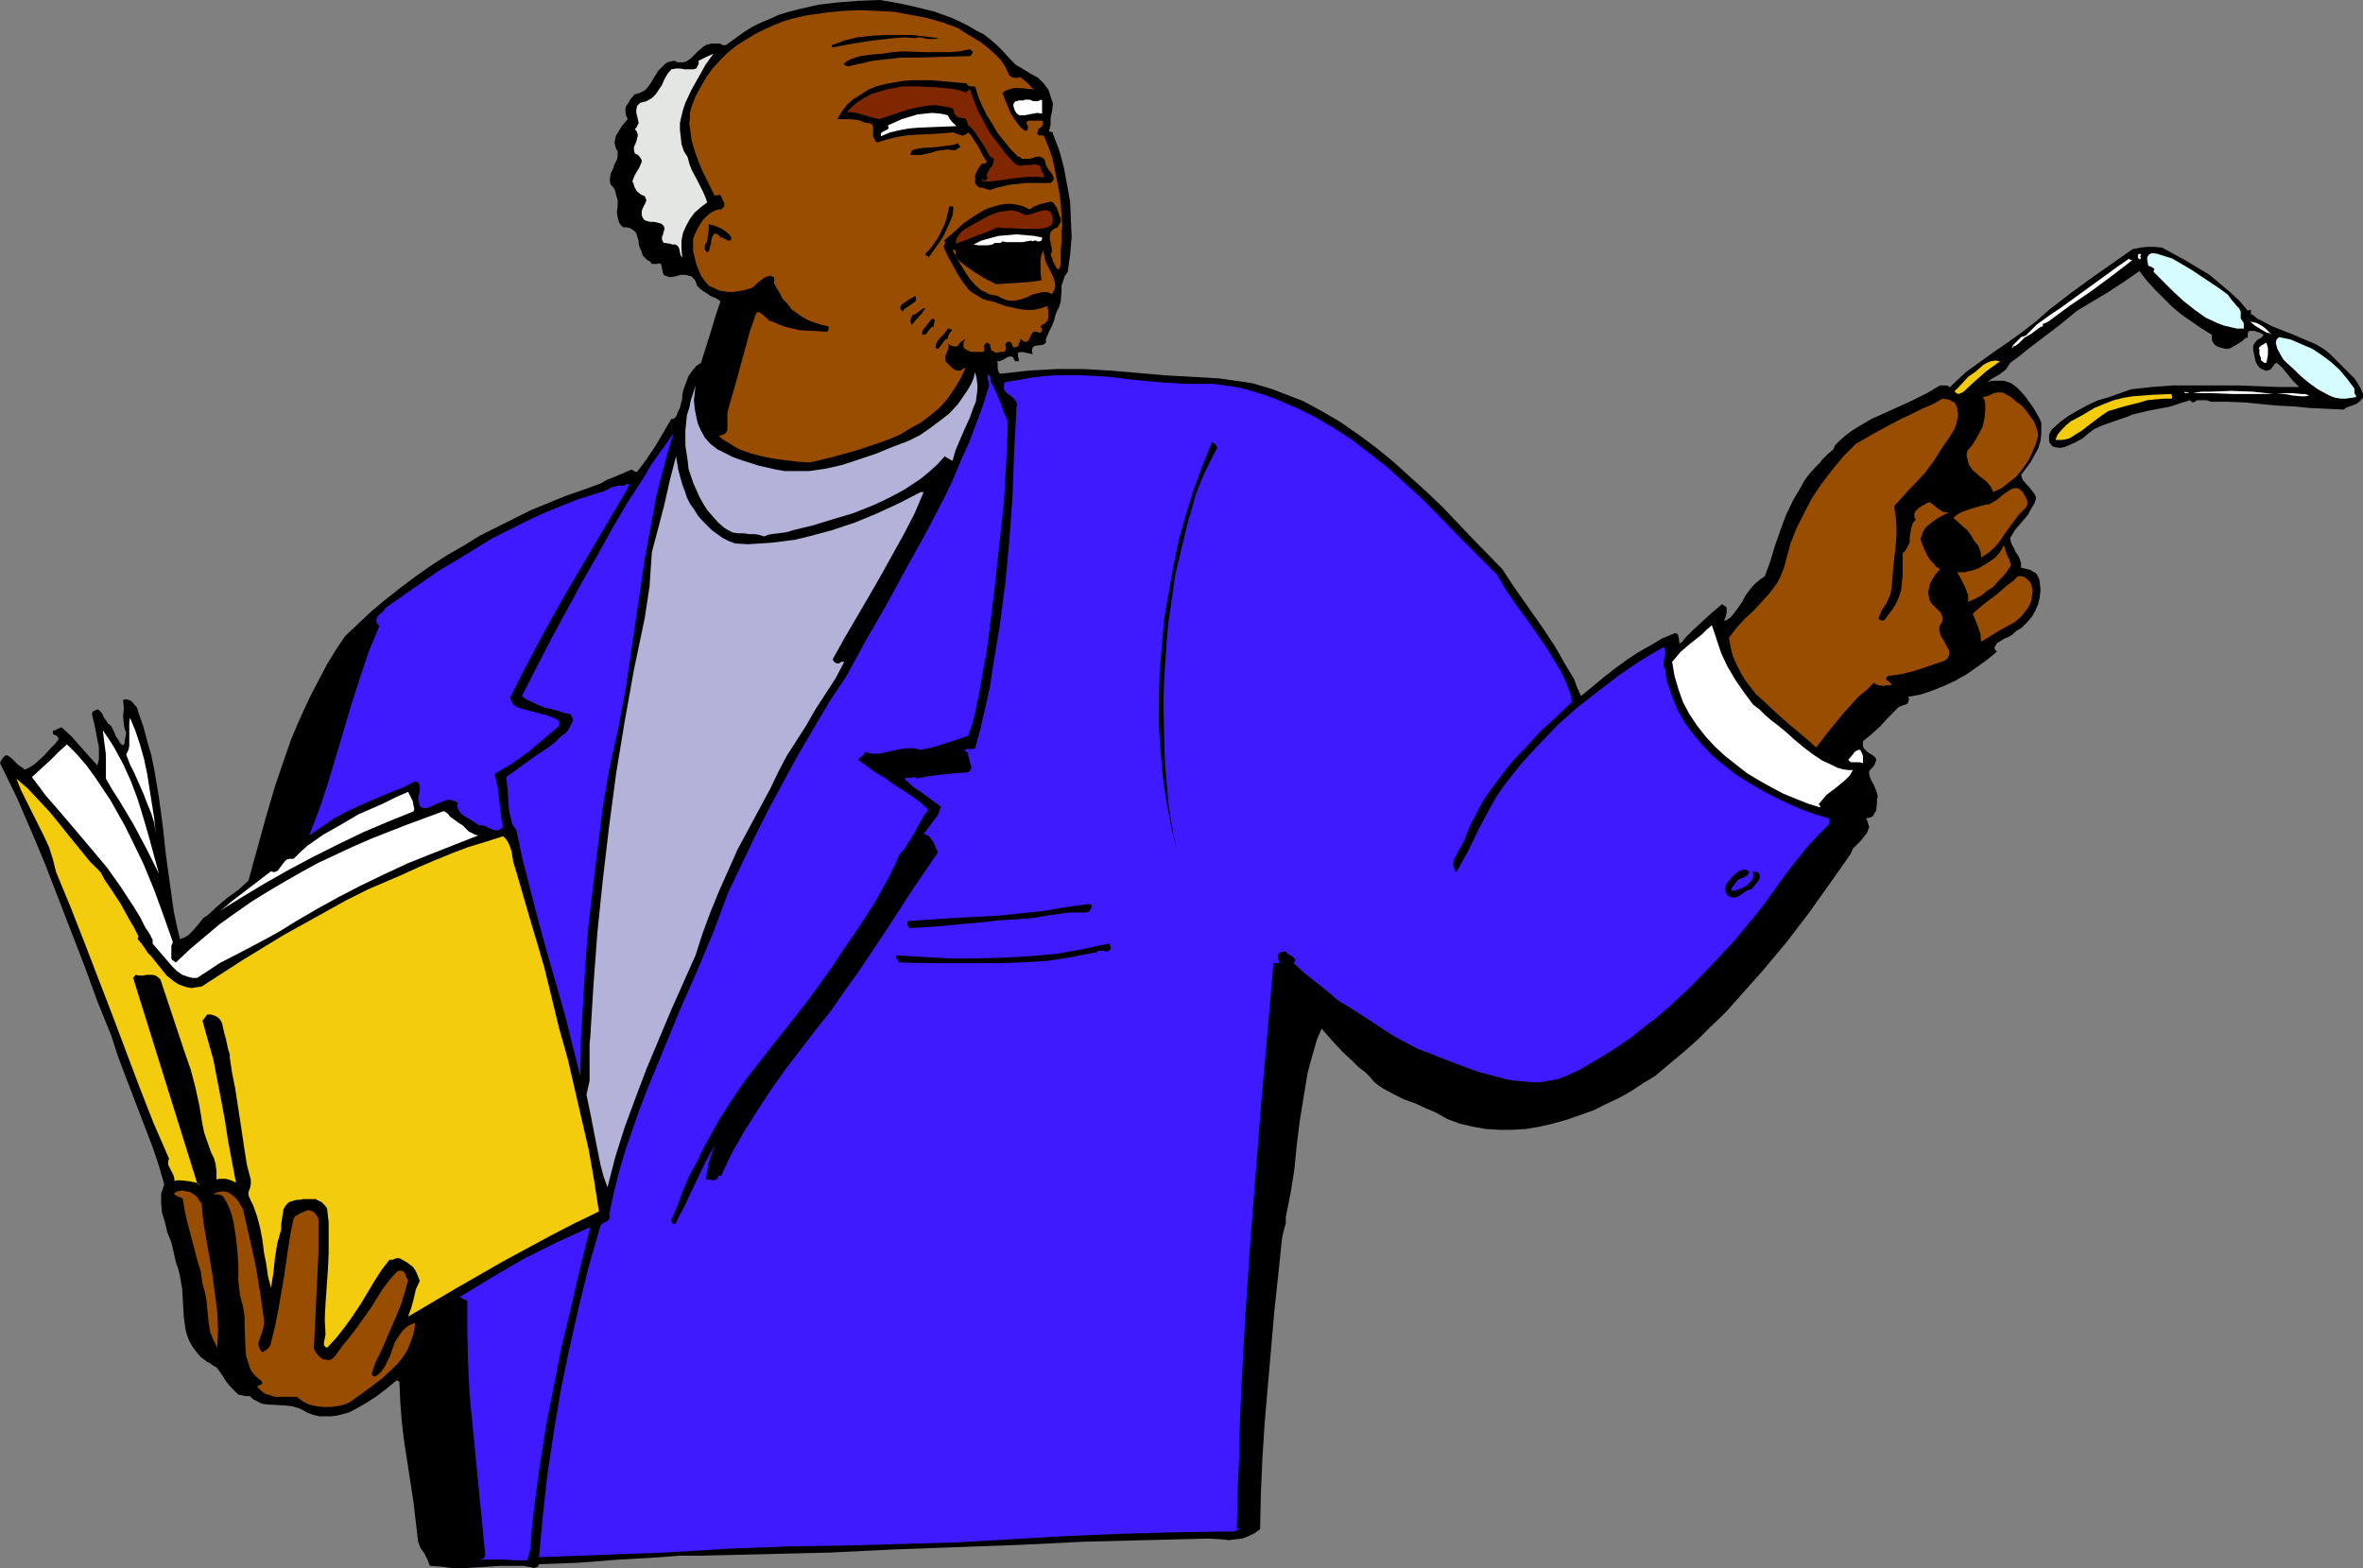<?xml version="1.0" encoding="UTF-8" standalone="no"?>
<svg
   version="1.0"
   width="129.724mm"
   height="86.091mm"
   id="svg55"
   sodipodi:docname="Teacher - Male 08.wmf"
   xmlns:inkscape="http://www.inkscape.org/namespaces/inkscape"
   xmlns:sodipodi="http://sodipodi.sourceforge.net/DTD/sodipodi-0.dtd"
   xmlns="http://www.w3.org/2000/svg"
   xmlns:svg="http://www.w3.org/2000/svg">
  <rect width="100%" height="100%" fill="#808080" stroke="none"/>
  <sodipodi:namedview
     id="namedview55"
     pagecolor="#ffffff"
     bordercolor="#000000"
     borderopacity="0.25"
     inkscape:showpageshadow="2"
     inkscape:pageopacity="0.0"
     inkscape:pagecheckerboard="0"
     inkscape:deskcolor="#d1d1d1"
     inkscape:document-units="mm" />
  <defs
     id="defs1">
    <pattern
       id="WMFhbasepattern"
       patternUnits="userSpaceOnUse"
       width="6"
       height="6"
       x="0"
       y="0" />
  </defs>
  <path
     style="fill:#000000;fill-opacity:1;fill-rule:evenodd;stroke:none"
     d="m 448.601,51.376 5.01,2.747 2.424,1.454 2.424,1.454 2.101,1.777 2.101,1.777 1.939,1.777 1.778,2.1 0.485,-0.162 h 0.162 v 0.162 0.162 0.485 0.162 h 0.323 l 0.97,0.808 0.97,0.485 2.101,1.131 4.525,1.777 2.262,0.969 2.262,0.969 1.131,0.646 0.97,0.646 0.97,0.808 0.97,0.969 1.616,1.616 1.616,1.616 0.808,0.808 0.646,0.969 0.646,1.131 0.485,1.131 v 0.808 l -0.485,0.485 -0.485,0.485 -0.485,0.323 -0.808,0.323 -0.646,0.162 -0.646,0.323 -0.485,0.323 -3.555,-0.162 -3.394,-0.162 -3.394,-0.323 -3.232,-0.162 -6.787,-0.646 -3.555,-0.162 h -3.555 l -0.97,-0.323 h -0.97 -0.97 l -0.485,0.323 -0.485,0.162 -0.162,-0.162 -0.162,-0.162 -0.323,-0.162 -0.323,0.162 -1.131,0.323 -2.424,0.808 -5.01,0.969 -1.293,0.323 -1.454,0.323 -1.131,0.485 -1.454,0.485 -2.747,0.969 -1.293,0.485 -1.454,0.646 -1.293,0.969 -1.131,0.969 -1.454,0.808 -1.454,0.646 -0.808,0.323 -0.646,0.162 h -0.808 l -0.808,-0.162 -0.485,-0.323 -0.323,-0.485 -0.162,-0.323 v -0.485 -0.969 l 0.485,-0.969 1.778,-1.616 1.778,-1.292 1.939,-1.131 2.101,-1.131 2.101,-0.969 2.262,-0.646 4.525,-1.616 4.363,-0.485 4.363,-0.323 h 4.363 4.363 4.525 l 8.726,0.323 h 4.202 l -1.293,-1.292 -2.101,-2.585 -0.646,-0.646 -0.646,-0.485 -0.323,0.162 -0.162,0.162 -0.162,0.323 -0.323,0.323 -0.162,0.323 -0.323,0.162 -0.485,0.162 h -0.323 l -0.808,-0.323 -0.485,-0.323 -0.485,-0.646 -0.323,-0.646 -0.323,-1.616 -0.162,-0.646 v -0.646 -0.323 l 0.162,-0.323 0.323,-0.485 0.485,-0.485 0.646,-0.323 0.323,-0.323 0.162,-0.162 v -0.162 l -0.162,-0.162 -0.323,-0.162 -0.323,-0.162 -0.646,-0.162 -0.323,-0.162 h -0.808 -0.323 l -0.162,0.162 -0.162,0.323 v 0.323 0.485 l -0.646,0.323 -0.485,0.485 -1.293,0.808 -1.131,0.646 -0.485,0.162 h -0.646 l -1.131,-0.323 -0.485,-0.162 -0.485,-0.323 -0.323,-0.323 -0.323,-0.646 v -0.485 -0.646 l -2.101,-1.292 -2.101,-1.454 -2.101,-1.454 -1.939,-1.616 -1.778,-1.777 -1.778,-1.777 -1.778,-1.939 -1.454,-1.939 -3.232,2.262 -3.232,2.1 -3.232,1.939 -3.232,1.939 -1.778,1.454 -1.778,1.454 -3.394,2.585 -3.394,2.585 -1.778,1.454 -1.778,1.292 -0.485,0.808 -0.485,0.646 -1.293,0.969 -1.454,0.808 -1.293,0.969 -1.939,1.777 -1.939,1.777 -1.616,1.939 -1.616,1.939 -1.454,2.1 -1.293,2.1 -1.131,2.423 -0.97,2.423 0.323,0.485 0.162,0.323 -0.162,0.485 -0.162,0.323 -0.97,0.646 -0.323,0.162 -0.323,0.323 -0.808,0.162 -0.808,0.162 -0.808,-0.162 -0.808,-0.162 -0.323,-1.292 -0.323,-1.131 v -1.131 l 0.162,-1.131 0.162,-1.131 0.485,-0.969 0.646,-1.131 0.646,-0.969 1.454,-1.939 1.616,-1.939 1.454,-1.939 1.454,-1.939 2.424,-2.423 2.586,-2.423 2.909,-2.1 2.909,-2.1 3.07,-2.1 2.909,-2.1 2.909,-2.262 2.747,-2.423 4.202,-3.231 4.202,-3.07 4.363,-3.07 4.363,-3.07 1.616,-0.323 1.454,-0.162 h 1.454 z"
     id="path1" />
  <path
     style="fill:#d6fcff;fill-opacity:1;fill-rule:evenodd;stroke:none"
     d="m 462.175,61.07 0.485,0.646 0.485,0.646 0.97,1.131 0.485,0.485 0.323,0.646 v 0.646 0.808 l 0.323,0.485 0.323,0.485 v 0.646 0.485 h -1.454 l -1.454,-0.323 -1.293,-0.323 -1.293,-0.485 -2.424,-1.131 -2.262,-1.616 -2.262,-1.777 -2.101,-1.939 -4.202,-4.201 0.162,-0.485 v -0.162 l -0.323,-0.162 -0.162,-0.162 -0.485,-0.162 -0.323,-0.162 v -0.323 l -0.162,-0.808 v -0.646 l 0.162,-0.162 0.162,-0.323 0.323,-0.162 0.323,-0.162 1.131,0.162 0.97,0.323 2.101,0.646 1.939,1.131 1.939,1.131 3.878,2.585 1.939,1.292 z"
     id="path2" />
  <path
     style="fill:#ffffff;fill-opacity:1;fill-rule:evenodd;stroke:none"
     d="m 444.238,53.638 -0.323,0.162 -0.162,-0.162 -0.162,-0.162 v -0.323 -0.323 l 0.323,-0.162 h 0.162 l 0.162,0.162 -0.162,0.323 z"
     id="path3" />
  <path
     style="fill:#ffffff;fill-opacity:1;fill-rule:evenodd;stroke:none"
     d="m 442.46,53.961 -4.202,3.231 -4.363,3.231 -4.525,3.07 -4.363,3.231 -0.323,0.162 -0.323,0.162 -0.485,0.162 v 0.162 0.323 l -0.485,0.162 -0.485,0.323 -0.646,0.485 -0.646,0.485 -1.616,0.969 -0.646,0.646 -0.485,0.485 -0.646,0.485 -0.485,0.162 -0.162,0.323 h -0.162 l 0.162,-0.323 0.162,-0.323 0.323,-0.323 0.323,-0.323 0.485,-0.485 0.485,-0.485 0.485,-0.162 0.485,-0.162 0.808,-0.808 0.323,-0.323 0.323,-0.323 0.808,-0.808 2.424,-1.777 2.424,-1.616 9.373,-6.786 2.424,-1.777 2.586,-1.777 v 0.162 l 0.323,0.162 h 0.162 z"
     id="path4" />
  <path
     style="fill:#ffffff;fill-opacity:1;fill-rule:evenodd;stroke:none"
     d="m 471.387,69.471 -0.485,-0.323 -0.646,-0.162 -1.131,-0.646 -1.293,-0.808 -0.97,-0.808 0.808,0.162 0.646,0.162 1.131,0.646 0.808,0.646 z"
     id="path5" />
  <path
     style="fill:#d6fcff;fill-opacity:1;fill-rule:evenodd;stroke:none"
     d="m 488.516,80.619 v 0.485 0.485 l 0.323,0.485 v 0.323 l -0.97,0.162 -1.131,0.162 h -0.97 l -1.131,-0.162 -0.97,-0.323 -0.97,-0.485 -1.778,-0.969 -1.778,-1.292 -1.778,-1.454 -1.454,-1.454 -1.454,-1.292 -0.646,-0.646 -0.485,-0.808 -0.808,-1.454 -0.162,-0.646 -0.162,-0.485 0.162,-0.808 0.485,-0.485 2.424,0.485 2.262,0.969 2.262,0.969 1.939,1.292 1.939,1.454 1.778,1.616 1.616,1.939 z"
     id="path6" />
  <path
     style="fill:#ffffff;fill-opacity:1;fill-rule:evenodd;stroke:none"
     d="m 470.255,75.287 h -0.485 l -0.323,-0.323 -0.323,-0.162 v -0.485 l -0.323,-0.808 v -0.969 l -0.162,-0.323 0.162,-0.162 0.323,-0.323 1.131,-0.646 0.323,1.131 v 1.292 l -0.162,0.969 z"
     id="path7" />
  <path
     style="fill:#f2cc0d;fill-opacity:1;fill-rule:evenodd;stroke:none"
     d="m 414.988,74.964 -2.909,2.1 -2.747,2.423 -2.586,2.423 -2.424,2.747 -0.97,1.292 -1.131,1.454 -0.808,1.454 -0.808,1.616 -0.646,1.454 -0.646,1.777 -0.323,1.616 -0.323,1.777 -0.646,0.323 -0.808,0.162 h -0.485 l -0.323,-0.162 -0.162,-0.323 -0.323,-0.323 0.162,-1.454 0.323,-1.454 0.323,-1.292 0.646,-1.292 0.646,-1.131 0.646,-1.292 1.616,-2.262 1.939,-2.1 2.101,-2.1 2.101,-2.1 1.939,-2.1 1.616,-1.131 1.454,-1.292 0.808,-0.485 0.808,-0.323 0.97,-0.162 z"
     id="path8" />
  <path
     style="fill:#ffffff;fill-opacity:1;fill-rule:evenodd;stroke:none"
     d="m 471.71,81.75 h -4.202 -2.101 -2.101 l -4.202,-0.162 h -4.202 l 1.939,-0.323 h 1.939 l 4.202,-0.162 4.363,0.162 z"
     id="path9" />
  <path
     style="fill:#ffffff;fill-opacity:1;fill-rule:evenodd;stroke:none"
     d="m 454.58,81.588 v 0 h -0.323 -0.646 -0.323 v -0.162 l 0.162,-0.162 0.162,0.162 h 0.323 l 0.323,0.162 z"
     id="path10" />
  <path
     style="fill:#f2cc0d;fill-opacity:1;fill-rule:evenodd;stroke:none"
     d="m 450.54,82.719 h -1.616 l -1.778,0.162 -1.616,0.162 -1.616,0.485 -3.232,0.808 -3.232,0.969 -1.454,0.969 -1.293,0.969 -1.293,0.969 -1.454,1.131 -1.293,0.808 -1.293,0.808 -0.646,0.162 -0.808,0.162 h -0.646 -0.808 l 0.485,-1.131 0.808,-0.969 0.97,-0.969 0.97,-0.808 2.424,-1.292 2.424,-1.454 1.939,-0.808 2.101,-0.808 1.939,-0.485 1.939,-0.323 2.101,-0.162 2.101,-0.162 4.04,-0.162 -0.162,0.162 v 0 l 0.162,0.323 v 0.323 0 z"
     id="path11" />
  <path
     style="fill:#ffffff;fill-opacity:1;fill-rule:evenodd;stroke:none"
     d="m 479.143,82.073 -0.808,0.162 h -0.808 l -1.778,-0.162 -0.808,-0.162 -0.97,-0.162 h -1.616 l 1.616,-0.162 h 1.778 l 1.778,0.162 h 0.808 z"
     id="path12" />
  <path
     style="fill:#000000;fill-opacity:1;fill-rule:evenodd;stroke:none"
     d="m 209.433,12.117 0.646,0.646 0.646,0.646 1.616,0.969 1.616,0.969 1.454,0.808 1.131,1.131 0.97,1.292 0.485,1.454 0.485,1.454 -0.162,1.454 -0.323,1.454 v 1.454 l -0.323,1.292 v 0.162 h 0.162 l 0.646,0.162 v 0.162 0.162 l 1.293,3.393 0.97,3.554 0.646,3.554 0.646,3.554 0.162,3.716 0.162,3.716 -0.323,3.554 -0.485,3.554 -0.323,0.485 -0.323,0.485 -0.323,0.969 -0.323,0.969 v 1.131 l -0.162,2.1 -0.323,1.131 -0.485,0.969 -0.323,0.808 -0.162,0.808 -0.485,1.292 -0.646,1.292 -0.646,1.454 v 0.323 0.485 l -0.162,0.162 -0.162,0.162 -0.485,0.162 -1.293,0.162 -0.485,0.162 -0.162,0.323 -0.162,0.323 v 0.323 l 0.162,0.646 -1.454,-0.323 -0.808,-0.162 -0.808,0.162 v 0.646 l 0.162,0.646 v 0.323 0.162 h -0.323 -0.485 l -0.162,-0.485 -0.162,-0.323 -0.323,-0.162 h -0.485 l -0.485,0.162 -0.485,0.323 -0.646,0.323 -0.485,0.162 h -0.485 l 0.162,0.323 v 0.323 0.808 l 0.162,0.646 0.162,0.323 0.323,0.162 2.909,-0.323 2.909,-0.323 2.909,-0.162 2.747,-0.162 h 5.656 l 5.656,0.323 5.656,0.485 5.494,0.485 5.656,0.323 5.656,0.323 2.262,0.323 2.262,0.323 2.262,0.323 2.262,0.646 2.101,0.646 2.101,0.808 2.101,0.808 2.101,0.808 3.878,2.1 3.878,2.262 3.717,2.585 3.717,2.747 3.555,2.908 3.394,3.07 3.394,3.07 3.394,3.231 6.302,6.624 6.141,6.301 2.101,3.231 2.262,3.231 2.262,3.231 2.262,3.231 2.101,3.231 1.939,3.393 1.939,3.231 0.646,1.777 0.808,1.777 4.686,-3.877 2.262,-1.777 2.424,-1.777 2.424,-1.616 2.586,-1.454 2.424,-1.454 2.747,-1.131 0.323,0.162 h 0.162 l 0.162,0.485 0.162,0.969 v 0.485 0 h 0.162 0.162 l 0.162,-0.162 0.323,-0.323 0.323,-0.485 1.778,-1.777 1.939,-1.777 1.939,-1.777 2.101,-1.777 0.485,0.323 0.323,0.162 0.162,0.323 v 0.323 0.646 l -0.162,0.646 -0.162,0.485 -0.162,0.323 v 0.162 h 0.162 0.162 l 0.485,-0.323 0.485,-0.323 0.808,-0.969 0.808,-1.131 0.808,-1.131 0.646,-1.292 0.97,-1.292 0.808,-0.969 1.131,-0.969 1.131,-0.808 1.131,-3.07 0.97,-3.231 1.131,-3.231 1.131,-3.07 1.454,-3.07 1.616,-2.747 0.808,-1.454 0.97,-1.292 1.131,-1.292 1.131,-1.131 0.323,-0.485 0.485,-0.485 0.808,-0.808 0.97,-0.808 0.323,-0.485 0.162,-0.485 1.131,-1.131 1.131,-0.969 1.293,-0.969 1.293,-0.808 2.747,-1.616 2.909,-1.292 5.656,-2.585 2.909,-1.454 2.747,-1.616 h 0.646 0.646 l 0.485,0.162 0.485,0.485 0.808,0.646 0.323,0.323 0.485,0.162 2.262,-0.969 2.262,-0.969 1.131,-0.485 1.293,-0.323 h 1.131 1.293 l 1.454,0.485 1.131,0.808 0.97,0.969 0.97,1.131 1.616,2.262 0.646,1.131 0.646,1.131 0.323,0.808 v 0.646 1.616 l -0.162,1.454 -0.485,1.616 -0.808,1.454 -0.808,1.454 -1.939,2.585 0.323,0.969 0.646,0.808 0.646,0.646 0.646,0.808 0.485,0.646 0.323,0.646 v 0.485 l -0.162,0.485 -0.162,0.485 -0.323,0.485 -0.485,0.808 -0.485,0.969 -2.747,3.231 -0.485,0.808 -0.485,0.808 0.162,0.808 0.323,0.808 0.323,0.485 0.323,0.808 0.485,0.646 0.323,0.646 0.323,0.969 v 0.969 l 1.293,0.323 0.646,0.162 0.485,0.323 0.646,0.323 0.323,0.485 0.323,0.646 0.162,0.646 0.162,1.777 -0.162,1.454 -0.323,1.454 -0.646,1.454 -0.646,1.131 -0.97,1.131 -1.131,1.131 -1.293,0.808 -0.646,0.646 -0.808,0.485 -0.808,0.323 -0.808,0.485 -0.808,0.485 -0.323,0.646 -0.162,0.162 v 0.323 l 0.162,0.323 0.323,0.323 -1.939,1.616 -2.262,1.616 -2.101,1.454 -2.262,1.292 -2.424,1.131 -2.424,0.969 -2.424,0.808 -2.586,0.485 0.162,0.323 v 0.323 l -0.162,0.485 -0.162,0.323 -0.485,0.162 -0.485,0.162 -0.808,0.323 -0.323,0.323 -1.778,1.777 -1.778,1.939 -1.778,1.616 -1.778,1.454 v 0.485 0.485 l 0.162,0.485 0.323,0.323 0.485,0.485 0.808,0.485 0.485,0.323 0.323,0.323 0.162,0.323 v 0.323 l -0.162,0.323 -0.162,0.485 -0.323,0.485 -0.323,0.323 -0.323,0.323 -0.162,0.323 v 0.485 l 0.162,0.646 0.323,0.808 0.485,0.808 0.323,0.808 0.323,0.808 0.162,0.808 -0.162,0.646 v 0.808 l -0.162,1.454 -0.323,0.485 -0.323,0.646 -0.646,0.323 -0.808,0.162 0.323,0.646 0.162,0.646 0.162,0.485 -0.162,0.485 -0.323,0.808 -0.646,0.808 -0.646,0.808 -0.808,0.808 -0.808,0.808 -0.485,1.131 -4.202,5.978 -4.363,6.139 -4.686,6.139 -5.01,5.978 -5.171,5.816 -2.586,2.908 -2.909,2.747 -2.747,2.747 -2.909,2.585 -2.909,2.423 -3.07,2.585 -2.424,1.454 -2.424,1.616 -2.586,1.454 -2.747,1.292 -2.586,1.292 -2.747,0.969 -2.747,0.969 -2.909,0.808 -2.747,0.646 -2.909,0.485 -2.747,0.162 h -2.747 l -2.747,-0.162 -2.747,-0.485 -2.747,-0.646 -2.586,-0.969 -2.262,-1.292 -2.262,-0.969 -2.101,-0.969 -2.262,-0.808 -2.262,-1.131 -2.101,-1.131 -0.97,-0.646 -0.97,-0.808 -0.808,-0.969 -0.97,-0.969 -1.293,-0.969 -1.131,-1.131 -2.262,-2.1 -2.262,-2.423 -2.101,-2.423 -0.97,2.262 -0.646,2.262 -0.646,2.262 -0.646,2.423 -0.808,4.847 -0.808,5.008 -0.646,5.17 -0.485,5.008 -0.808,5.008 -0.97,4.847 v 0.646 0.646 l -0.323,1.131 -0.323,1.292 -0.162,0.969 -0.808,7.755 -0.808,7.593 -1.293,15.025 -0.646,7.432 -0.485,7.432 -0.323,7.432 -0.162,7.432 -1.131,0.808 -1.293,0.646 -1.293,0.485 -1.454,0.162 -1.293,0.162 -1.454,-0.162 -2.747,-0.162 -12.928,0.323 -12.928,0.323 -13.09,0.646 -13.09,0.485 -13.413,0.485 -13.251,0.646 -13.574,0.323 -13.574,0.323 h -4.04 l -4.04,0.323 -8.403,0.485 -4.202,0.323 -4.202,0.323 -4.04,0.162 -4.202,0.162 -0.162,0.485 -0.485,0.162 -0.323,0.162 -0.485,-0.162 -0.97,-0.162 -0.808,-0.162 h -2.262 -2.424 l -2.424,0.162 -2.586,0.162 -2.586,0.162 h -2.424 l -2.424,-0.323 -2.262,-0.162 -0.485,-1.292 -0.646,-1.292 -0.808,-1.131 -0.485,-1.292 -0.485,-4.039 -0.485,-4.201 -1.293,-8.401 -0.646,-4.201 -0.485,-4.039 -0.323,-4.201 -0.162,-4.039 -0.162,-0.162 -0.162,-0.162 h -0.323 l -1.939,1.616 -2.101,1.616 -2.262,1.454 -2.262,1.292 -1.293,0.646 -1.131,0.323 -1.293,0.323 -1.293,0.162 h -1.131 -1.293 l -1.293,-0.323 -1.293,-0.485 -0.808,-0.485 -0.646,-0.323 -1.616,-0.485 -1.454,-0.162 -3.07,-0.162 -1.616,-0.162 -0.646,-0.323 -0.646,-0.323 -0.646,-0.323 -0.646,-0.646 h -0.97 l -0.646,-0.162 -0.808,-0.162 -0.485,-0.485 -0.485,-0.485 -0.485,-0.485 -0.97,-1.131 -0.808,-1.292 -0.808,-1.131 -0.485,-0.646 -0.646,-0.323 -0.646,-0.485 -0.646,-0.323 -1.293,-0.969 -0.97,-1.131 -0.808,-1.131 -0.646,-1.131 -0.485,-1.292 -0.323,-1.292 -0.323,-2.585 -0.162,-2.747 -0.162,-2.908 -0.485,-2.747 -0.323,-1.292 -0.485,-1.454 -0.485,-2.1 -0.485,-2.1 -0.808,-1.939 -0.485,-2.1 -0.646,-2.1 -0.162,-1.939 v -0.969 -0.969 l 0.323,-0.969 0.323,-0.969 -1.131,-3.877 -1.293,-3.877 -2.909,-7.593 -2.909,-7.593 -1.454,-3.877 -1.293,-4.039 L 20.2,207.767 17.614,200.658 12.12,186.441 9.373,179.332 6.464,172.385 3.394,165.276 0,158.329 l 0.323,-0.646 0.323,-0.485 0.323,-0.323 0.323,-0.162 h 0.162 l 0.323,0.162 0.646,0.485 0.808,0.808 0.646,0.646 0.808,0.485 0.323,0.323 H 5.333 l 0.97,-0.485 0.97,-0.646 1.778,-1.616 1.616,-1.777 0.808,-0.808 0.646,-0.808 v -0.323 l -0.162,-0.323 -0.485,-0.323 -0.485,-0.162 v -0.323 -0.485 h 0.485 l 0.485,-0.323 0.485,-0.162 0.323,-0.162 2.101,1.939 3.555,4.039 1.778,1.939 0.323,-1.292 v -1.131 -1.454 l -0.323,-1.454 -0.485,-2.585 -0.646,-2.747 0.162,-0.485 0.323,-0.162 0.323,-0.162 0.323,-0.162 0.323,0.162 0.162,0.162 0.485,0.485 0.323,0.808 0.485,0.646 0.323,0.485 0.162,0.323 h 0.162 l 0.162,0.162 0.323,0.323 0.485,0.969 0.485,1.131 0.646,0.969 0.162,0.323 0.323,0.323 0.162,0.162 h 0.162 l 0.323,-0.323 v -0.485 l 0.162,-0.808 0.162,-0.969 -0.323,-0.808 -0.162,-0.969 -0.162,-1.616 0.162,-1.616 -0.162,-1.777 0.646,-0.162 0.485,0.162 0.485,0.162 0.485,0.485 0.808,0.969 0.162,0.646 0.162,0.485 0.97,2.747 0.808,3.07 0.808,2.747 0.646,3.07 0.97,5.816 0.808,5.978 0.646,5.978 0.808,5.816 0.808,5.816 0.646,3.07 0.646,2.747 0.97,-0.323 0.808,-0.485 0.646,-0.646 1.293,-1.454 1.131,-1.454 0.808,-0.485 2.101,-1.939 2.101,-1.777 2.262,-1.616 2.101,-1.939 1.778,-6.462 1.778,-6.462 1.939,-6.624 2.262,-6.624 1.131,-3.231 1.293,-3.07 1.454,-3.231 1.454,-3.07 1.616,-3.07 1.616,-3.07 1.778,-2.908 1.939,-2.908 2.747,-2.585 2.747,-2.585 2.909,-2.423 3.07,-2.423 3.232,-2.423 3.232,-2.262 3.232,-2.1 3.394,-1.939 3.394,-2.1 3.555,-1.777 3.555,-1.777 3.555,-1.777 3.555,-1.454 3.555,-1.454 3.717,-1.292 3.555,-1.292 1.454,-0.808 1.616,-0.646 3.394,-1.454 0.485,0.323 0.323,0.162 h 0.323 l 1.939,-2.585 1.939,-2.908 1.616,-2.747 1.616,-2.747 h 0.485 l 0.323,-0.323 0.162,-0.162 0.162,-0.323 0.323,-0.808 0.323,-0.646 0.323,-1.292 0.162,-0.646 V 81.911 l 0.323,-1.292 0.485,-1.292 0.485,-1.292 0.808,-1.131 0.808,-0.969 0.97,-0.646 0.97,-3.07 0.97,-3.07 0.97,-3.231 1.131,-3.393 -0.646,-0.485 -0.646,-0.323 -0.808,-0.323 -0.646,-0.485 -0.808,-0.485 -0.646,-0.485 -0.646,-0.646 -0.323,-0.969 -0.485,-0.646 -0.323,-0.323 -0.646,-0.162 -0.485,-0.162 h -1.131 l -1.131,0.323 -1.131,0.162 -0.485,-0.162 -0.485,-0.162 -0.323,-0.162 -0.162,-0.485 -0.162,-0.808 -0.162,-0.808 -0.162,-0.162 -0.323,-0.162 -0.323,0.162 h -1.131 l -0.162,-0.162 -0.162,-0.323 -0.646,-0.323 -0.485,-0.485 -0.485,-0.485 -0.162,-0.646 -0.485,-1.131 -0.162,-0.646 v -0.485 l -0.323,-1.131 -0.162,-0.485 -0.323,-0.485 -0.485,-0.323 -0.485,-0.323 -0.646,-0.162 h -0.808 l -0.485,-0.485 -0.323,-0.485 -0.162,-0.485 -0.162,-0.646 -0.162,-1.131 0.162,-1.131 v -1.292 l -0.323,-1.131 -0.162,-0.646 -0.162,-0.485 -0.323,-0.485 -0.485,-0.485 -0.162,-0.646 v -0.485 l 0.162,-1.131 0.485,-0.969 0.162,-0.485 0.162,-0.485 0.485,-0.969 0.162,-0.808 v -0.485 -0.485 l -0.323,-0.485 -0.162,-0.485 -0.162,-0.808 0.162,-0.808 0.162,-0.646 0.485,-0.808 0.808,-1.292 1.131,-1.292 -0.323,-0.646 -0.162,-0.808 V 22.618 l 0.162,-0.646 0.485,-0.646 0.323,-0.646 0.97,-1.131 0.808,-0.162 0.646,-0.323 0.646,-0.323 0.485,-0.485 0.808,-1.131 1.454,-2.423 0.97,-0.969 0.485,-0.485 0.485,-0.323 0.646,-0.162 0.808,-0.162 0.646,0.323 h 0.646 0.646 l 0.485,-0.162 0.97,-0.646 0.808,-0.808 0.808,-0.808 0.97,-0.808 0.485,-0.323 0.485,-0.162 0.646,-0.162 h 0.646 0.646 0.646 l 0.485,0.323 h 0.646 l 1.778,-1.292 1.778,-1.292 1.778,-1.131 1.939,-0.969 1.939,-0.808 1.778,-0.808 2.101,-0.646 1.939,-0.485 4.202,-0.969 L 174.043,0.485 178.245,0.162 182.608,0 l 3.717,0.646 3.717,0.808 3.878,0.969 3.555,1.292 1.778,0.808 1.616,0.808 1.616,0.969 1.616,0.808 1.454,1.131 1.293,1.131 1.293,1.292 z"
     id="path13" />
  <path
     style="fill:#994d00;fill-opacity:1;fill-rule:evenodd;stroke:none"
     d="m 209.433,15.671 0.485,0.323 0.646,0.162 h 0.646 l 0.485,-0.162 0.808,0.646 0.97,0.808 0.646,0.808 0.323,0.162 0.323,0.162 -1.616,-0.162 -1.778,-0.162 h -0.808 l -0.808,0.162 -0.97,0.323 -0.808,0.485 0.808,2.1 0.97,2.262 0.646,0.969 0.646,0.969 0.808,0.969 0.808,0.646 h 0.323 l 0.162,-0.162 0.162,-0.485 -0.162,-0.646 -0.162,-0.323 v -0.162 l 0.323,-0.323 h 0.162 0.485 0.485 0.485 0.485 0.323 0.485 l 0.162,0.162 v 0.323 0.323 l -0.162,0.323 -0.323,0.323 -0.323,0.162 -0.162,0.162 v 0.323 l -0.162,0.323 v 0.323 l 0.162,0.162 0.162,0.162 h 0.646 0.323 l 0.97,2.262 0.808,2.262 0.485,2.262 0.485,2.423 0.485,2.423 0.323,2.423 0.323,5.008 -0.162,0.485 v 0.646 1.777 l -0.162,1.939 v 1.939 0.808 l -0.162,0.646 -0.162,0.323 -0.162,0.162 -0.323,-0.162 -0.162,-0.323 -0.162,-0.162 -0.162,-0.485 -0.323,-0.485 -0.162,-0.646 -0.323,-0.808 0.323,-0.808 -0.162,-0.808 -0.162,-0.808 -0.162,-0.808 v -0.808 l 0.162,-0.646 0.323,-0.323 0.162,-0.162 0.485,-0.323 0.485,-0.162 0.323,-0.646 0.323,-0.485 v -0.646 l -0.323,-0.808 -0.485,-1.454 -0.808,-1.131 -0.485,-0.162 -0.646,0.162 -1.454,0.323 -1.293,0.485 -0.485,0.323 -0.485,0.323 -1.293,-0.646 -1.293,-0.323 -1.131,-0.162 h -1.293 l -1.131,0.162 -1.131,0.323 -1.131,0.323 -1.131,0.485 -2.101,1.292 -2.101,1.454 -1.939,1.777 -2.101,1.777 0.162,0.162 0.162,0.323 -0.162,0.162 -0.162,0.323 v 0.485 l 0.808,1.777 0.97,1.777 0.97,1.777 1.131,1.777 1.131,1.454 0.646,0.646 0.808,0.485 0.808,0.485 0.808,0.485 0.97,0.323 0.97,0.162 2.747,0.969 1.454,0.323 1.454,0.323 1.454,0.162 h 1.454 l 1.454,-0.323 1.454,-0.485 0.162,1.292 v 1.131 l -0.162,0.646 -0.323,0.323 -0.323,0.323 -0.485,0.162 -0.162,0.162 -0.162,0.323 0.323,0.323 v 0.323 0.162 l -0.162,0.162 -0.485,0.323 -0.323,-0.323 h -0.485 -0.323 l -0.162,0.162 -0.323,0.485 -0.323,0.646 -0.162,0.485 -0.485,0.323 h -0.162 -0.323 l -0.323,-0.323 -0.485,-0.323 v 0.485 l -0.323,0.646 v 0.323 l -0.323,0.162 -0.323,0.162 h -0.485 l -0.162,-0.323 -0.162,-0.485 -0.323,-0.323 h -0.162 -0.323 l -0.323,0.162 -0.162,0.323 v 0.323 l 0.162,0.485 -0.162,0.323 v 0.323 l -0.485,0.162 h -0.323 -0.323 l -0.485,0.162 h -0.485 l -0.162,-0.162 -0.323,-0.162 -0.323,-0.162 -0.162,-0.485 -0.162,-0.808 -0.323,-0.162 -0.162,-0.162 h -0.162 l -0.162,0.162 -0.323,0.323 -0.162,0.485 0.162,0.162 v 0.162 l -0.162,0.646 h -0.808 -0.97 -0.808 l -0.808,-0.323 -0.485,-0.323 -0.162,-0.162 -0.162,-0.323 v -0.323 -0.323 l 0.162,-0.485 0.323,-0.485 -0.485,0.323 -0.485,0.323 -0.323,0.323 -0.323,0.485 -0.323,0.162 h -0.485 l -0.485,-0.162 -0.485,-0.162 -0.323,-0.323 0.162,0.485 v 0.485 l -0.323,0.808 -0.323,0.808 v 0.646 0.485 l 0.97,0.969 0.485,0.485 0.485,0.323 0.646,0.162 h 0.485 l 0.485,-0.323 0.646,-0.323 -1.131,2.423 -1.293,2.1 -1.454,2.1 -1.616,1.777 -1.939,1.616 -1.939,1.454 -2.101,1.131 -2.101,1.292 -2.262,0.969 -2.262,0.808 -4.848,1.616 -4.686,1.292 -4.686,1.131 -2.586,-0.162 -2.586,-0.323 -2.424,-0.323 -2.424,-0.485 -2.424,-0.646 -2.262,-0.808 -1.131,-0.646 -0.97,-0.646 -1.131,-0.646 -0.97,-0.808 0.485,-0.162 0.485,-0.162 0.323,-0.162 0.162,-0.162 0.323,-0.646 V 88.374 87.566 86.596 85.789 l 0.162,-0.808 1.293,-4.524 0.646,-2.262 0.646,-2.423 1.293,-4.685 0.646,-2.423 0.808,-2.262 0.162,-0.485 0.162,-0.646 0.162,-0.162 0.162,-0.323 h 0.162 0.323 l 0.485,0.323 1.131,0.969 0.485,0.485 0.646,0.162 1.454,0.646 1.293,0.485 1.454,0.323 1.293,0.323 2.909,0.162 2.909,0.162 0.162,-0.162 v 0 l 0.162,-0.323 V 67.855 l -0.162,-0.162 -1.454,-0.323 -1.454,-0.485 -1.293,-0.485 -1.131,-0.646 -1.131,-0.808 -1.131,-0.808 -0.808,-1.131 -0.97,-0.969 -0.646,-1.292 -0.646,-0.969 -0.485,-0.969 v -0.646 -0.646 l -0.485,-0.162 -0.323,-0.162 -0.646,0.162 -0.646,0.323 -0.646,0.485 -0.646,0.485 -0.646,0.646 -0.646,0.485 -0.646,0.162 -1.131,0.323 -0.97,0.162 -1.131,0.162 h -0.97 l -0.97,-0.162 -0.97,-0.162 -0.97,-0.485 -1.131,-0.485 -0.808,-0.969 -0.808,-1.131 -0.485,-1.131 -0.485,-1.292 -0.323,-1.292 -0.323,-1.292 V 50.892 49.599 l 0.323,-0.969 0.485,-0.969 0.646,-1.131 0.646,-0.969 0.808,-0.808 0.808,-0.646 0.97,-0.485 0.646,-0.162 h 0.485 l 0.323,-0.323 0.323,-0.323 V 42.49 42.167 l -0.162,-0.323 -0.162,-0.323 -0.323,-0.808 -0.162,-0.162 -0.162,-0.162 -0.485,0.162 h -0.485 -0.162 l -0.162,-0.485 -0.97,-1.939 -1.131,-2.262 -0.97,-2.262 -0.808,-2.262 -0.646,-2.262 -0.323,-2.423 -0.162,-1.131 0.162,-1.131 v -1.131 l 0.323,-1.131 0.808,-2.1 1.131,-2.1 1.131,-1.939 1.293,-1.777 1.454,-1.616 1.616,-1.616 1.778,-1.454 1.778,-1.131 2.101,-1.292 1.939,-0.969 2.101,-0.969 2.101,-0.808 2.262,-0.646 2.101,-0.485 2.262,-0.323 2.262,-0.323 3.394,-0.323 3.394,-0.162 3.555,0.162 3.394,0.162 3.555,0.646 3.394,0.646 3.394,0.969 3.07,1.131 1.454,0.969 1.616,0.969 1.616,0.969 1.454,1.131 1.454,1.292 1.293,1.292 0.97,1.454 z"
     id="path14" />
  <path
     style="fill:#000000;fill-opacity:1;fill-rule:evenodd;stroke:none"
     d="m 194.728,7.916 -0.646,0.162 h -0.646 -1.131 l -1.131,-0.323 h -0.646 l -0.646,0.162 -2.101,-0.162 -2.262,0.162 -4.363,0.485 -2.101,0.323 -2.101,0.323 -4.363,0.808 V 9.371 l 1.293,-0.485 1.293,-0.485 2.747,-0.646 2.747,-0.323 2.909,-0.162 h 2.909 2.909 l 2.747,0.323 z"
     id="path15" />
  <path
     style="fill:#000000;fill-opacity:1;fill-rule:evenodd;stroke:none"
     d="m 201.677,10.501 0.162,0.323 -0.162,0.323 -0.162,0.323 -0.162,0.162 -5.656,0.162 -5.818,0.162 h -3.07 l -2.747,0.323 -2.909,0.323 -2.747,0.646 h -0.323 l -0.485,0.162 -0.808,0.162 -0.485,0.162 h -0.485 l -0.485,-0.162 -0.323,-0.323 0.646,-0.485 0.808,-0.485 0.97,-0.323 1.131,-0.323 2.262,-0.323 2.262,-0.162 2.101,-0.323 2.262,-0.162 4.686,0.162 h 4.686 l 2.262,-0.162 2.262,-0.485 v 0.162 l 0.162,0.162 z"
     id="path16" />
  <path
     style="fill:#e3e6e3;fill-opacity:1;fill-rule:evenodd;stroke:none"
     d="m 148.025,11.148 -0.808,1.131 -0.808,1.131 -1.454,2.585 -1.454,2.585 -1.293,2.747 -0.485,1.454 -0.323,1.292 -0.323,1.454 v 1.454 l 0.162,1.292 0.162,1.616 0.485,1.454 0.808,1.292 0.323,1.292 0.485,1.292 1.293,2.423 1.131,2.262 0.485,1.131 0.323,0.969 -1.293,0.969 -1.293,1.131 -0.97,1.292 -0.808,1.454 -0.646,1.454 -0.323,1.616 v 1.777 l 0.162,1.777 -0.323,-0.485 -0.162,-0.646 -0.162,-0.808 -0.162,-0.323 -0.323,-0.323 -0.323,-0.162 h -0.808 l -0.162,-0.162 h -0.323 l -0.808,-0.162 h -0.323 l -0.162,-0.323 -0.162,-0.323 v -0.485 -0.162 l 0.162,-0.323 0.162,-0.646 0.162,-0.485 v -0.485 l -0.162,-0.323 -0.323,-0.323 -0.323,-0.162 -0.646,-0.162 -0.646,-0.162 h -0.808 l -0.646,-0.162 -0.485,-0.162 -0.323,-0.323 -0.162,-0.323 -0.162,-0.323 v -0.485 -0.485 l 0.162,-0.485 0.485,-0.969 0.162,-0.323 0.162,-0.485 -0.162,-0.323 -0.162,-0.485 -0.808,-0.323 -0.808,-0.646 -0.485,-0.808 -0.323,-0.969 -0.162,-0.323 0.162,-0.485 0.323,-0.808 0.485,-0.808 0.485,-0.808 0.323,-0.808 0.162,-0.323 v -0.323 l -0.162,-0.323 -0.323,-0.485 -0.323,-0.323 -0.646,-0.323 -0.162,-0.646 v -0.646 l 0.485,-1.131 0.162,-0.646 0.162,-0.646 -0.162,-0.646 -0.162,-0.323 -0.323,-0.323 0.323,-0.323 0.162,-0.323 0.323,-0.646 -0.162,-0.808 -0.162,-0.646 -0.162,-0.646 V 22.78 l 0.162,-0.808 0.323,-0.323 0.323,-0.323 0.646,-0.162 0.646,-0.162 1.131,-0.646 0.808,-0.808 0.646,-0.969 0.646,-0.969 0.485,-1.131 0.646,-1.131 0.808,-0.969 0.97,-0.162 h 0.808 l 0.97,0.162 h 0.97 0.808 l 0.646,-0.162 0.162,-0.323 0.162,-0.323 0.162,-0.323 v -0.646 l 1.616,-0.808 z"
     id="path17" />
  <path
     style="fill:#000000;fill-opacity:1;fill-rule:evenodd;stroke:none"
     d="m 202.323,17.933 0.646,2.1 0.808,1.939 0.97,1.939 1.131,1.777 1.131,1.939 1.293,1.616 1.293,1.616 1.616,1.616 0.485,0.162 0.323,0.323 h 0.97 0.808 l 0.808,-0.323 0.808,-0.162 h 0.323 l 0.323,0.162 0.323,0.162 0.323,0.323 0.162,0.485 0.162,0.646 0.323,0.646 0.323,0.485 0.323,0.323 0.323,0.485 0.162,0.323 0.162,0.485 -0.162,0.485 -0.485,0.485 h -3.394 -1.616 l -1.616,0.162 -1.616,0.162 -1.454,0.323 -1.454,0.323 -1.454,0.485 -0.646,-0.162 -0.485,-0.162 -0.485,-0.162 h -0.485 l -0.323,-0.162 -0.323,-0.323 -0.323,-0.485 v -0.485 -0.485 -0.485 l 0.323,-0.969 0.485,-0.808 0.646,-0.808 h 0.323 0.162 0.162 l 0.323,-0.323 -0.97,-1.616 -0.808,-1.616 -0.97,-1.454 -0.485,-0.808 -0.646,-0.646 -0.323,0.323 -0.323,0.162 -0.323,0.162 h -0.323 l -0.97,-0.323 -0.808,-0.323 -1.939,0.162 -2.101,0.162 -3.878,0.162 -1.939,0.162 -1.939,0.323 -1.939,0.485 -2.101,0.646 -0.323,-0.323 -0.162,-0.323 -0.323,-0.646 v -1.292 -0.646 l -0.162,-0.485 -0.323,-0.162 -0.323,-0.162 h -0.485 l -0.646,-0.162 -0.646,-0.323 -0.646,-0.162 -1.616,-0.162 h -1.454 -1.131 l 0.97,-1.616 1.131,-1.454 1.293,-1.131 1.616,-0.969 1.454,-0.969 1.616,-0.646 1.778,-0.485 1.778,-0.323 1.939,-0.323 1.939,-0.162 h 3.878 l 3.717,0.323 3.717,0.323 0.162,0.323 0.162,0.162 0.646,0.162 h 0.485 z"
     id="path18" />
  <path
     style="fill:#802701;fill-opacity:1;fill-rule:evenodd;stroke:none"
     d="m 200.545,19.226 v -0.323 h 0.162 0.162 l 0.323,-0.485 0.808,2.262 0.808,2.1 0.97,1.777 0.97,1.939 1.131,1.777 1.293,1.616 1.293,1.777 1.454,1.616 0.485,0.485 0.323,0.323 0.485,0.162 0.485,0.162 0.97,-0.162 h 0.97 l 0.97,-0.162 0.808,0.162 0.323,0.162 0.162,0.323 0.162,0.323 0.162,0.646 0.162,0.162 0.162,0.162 v 0.485 l 0.162,0.323 -1.616,-0.162 h -1.616 l -3.232,0.323 -3.232,0.485 -1.454,0.162 h -1.454 l -0.323,-0.162 v -0.162 -0.162 -0.323 0.162 0 l 0.323,0.485 h 0.323 l 0.162,-0.162 0.162,-0.162 0.162,-0.323 -0.162,-0.323 v -0.323 l 0.323,-0.646 0.323,-0.646 0.485,-0.485 0.162,-0.485 0.162,-0.646 v -0.162 l -0.162,-0.323 -0.323,-0.162 -0.323,-0.162 -0.97,-1.777 -1.131,-1.777 -1.131,-1.616 -0.646,-0.808 -0.646,-0.485 -0.162,-0.485 -0.162,-0.485 -0.162,-0.323 -0.162,-0.162 h -0.485 l -0.485,-0.162 h -0.485 l -0.323,-0.323 -0.162,-0.162 -0.323,-0.323 v -0.323 l -0.162,-0.646 -0.808,-0.323 -0.97,-0.162 -1.939,-0.323 -1.939,0.162 -1.939,0.323 -1.939,0.485 -1.939,0.646 -3.878,1.292 -1.454,-0.323 -1.616,-0.485 -1.778,-0.485 -0.97,-0.162 h -0.97 l 1.131,-1.131 1.131,-0.969 1.293,-0.808 1.454,-0.808 1.616,-0.485 1.616,-0.485 1.616,-0.323 1.778,-0.323 h 1.616 1.778 l 3.394,0.162 3.394,0.323 1.616,0.323 z"
     id="path19" />
  <path
     style="fill:#ffffff;fill-opacity:1;fill-rule:evenodd;stroke:none"
     d="m 215.897,20.68 0.323,0.162 v 0.323 0.808 0.808 0.808 l -0.97,-0.162 -0.97,0.162 -0.808,0.162 -0.808,0.162 h -0.808 -0.323 l -0.323,-0.162 -0.323,-0.323 -0.323,-0.485 -0.162,-0.485 -0.162,-0.646 0.162,-0.485 0.323,-0.323 h 0.323 l 0.323,-0.162 h 0.646 0.323 l 0.323,-0.162 h 0.97 l 0.808,0.323 h 0.808 l 0.485,-0.162 z"
     id="path20" />
  <path
     style="fill:#ffffff;fill-opacity:1;fill-rule:evenodd;stroke:none"
     d="m 198.445,26.173 -4.04,0.162 -3.878,0.162 -1.939,0.162 -1.778,0.323 -2.101,0.485 -1.939,0.808 v -0.485 l 0.162,-0.323 0.646,-0.323 0.323,-0.162 0.323,-0.162 0.162,-0.323 -0.162,-0.485 1.454,-0.646 1.454,-0.646 1.616,-0.485 1.616,-0.485 1.454,-0.162 1.616,-0.162 1.778,0.162 1.454,0.323 0.323,0.646 0.485,0.646 0.485,0.485 z"
     id="path21" />
  <path
     style="fill:#000000;fill-opacity:1;fill-rule:evenodd;stroke:none"
     d="m 197.798,31.181 -1.293,-0.162 -1.131,0.162 -1.131,0.162 -0.97,0.323 -2.101,0.485 h -1.131 -1.131 v -0.323 l 0.162,-0.162 0.162,-0.485 1.131,-0.323 1.131,-0.162 2.586,-0.162 2.586,-0.323 1.131,-0.162 0.97,-0.323 0.162,0.323 0.323,0.323 v 0.162 l -0.323,0.162 -0.485,0.323 -0.323,0.162 z"
     id="path22" />
  <path
     style="fill:#000000;fill-opacity:1;fill-rule:evenodd;stroke:none"
     d="m 197.637,44.752 -0.97,2.262 -0.97,2.1 -1.454,2.1 -0.808,1.131 -0.808,1.131 v -0.323 h -0.162 -0.162 l -0.162,-0.162 v 0 l -0.162,-0.323 0.97,-0.969 0.808,-1.131 0.808,-1.131 0.646,-1.292 0.646,-1.292 0.485,-1.292 0.323,-1.454 0.323,-1.292 h 0.323 0.323 l 0.162,0.162 v 0.323 z"
     id="path23" />
  <path
     style="fill:#802701;fill-opacity:1;fill-rule:evenodd;stroke:none"
     d="m 212.665,44.591 h 0.646 l 0.646,-0.162 1.454,-0.485 0.485,-0.162 0.646,-0.162 h 0.646 l 0.808,0.323 0.323,0.808 0.162,0.808 -0.162,0.808 -0.323,0.485 -1.293,0.485 -1.293,0.162 h -1.293 -1.454 l -2.909,-0.162 h -1.454 l -1.293,-0.162 -2.262,0.969 -2.262,0.808 -1.939,0.808 -2.262,0.808 0.162,-0.969 0.485,-0.808 0.646,-0.808 0.97,-0.646 1.939,-1.131 0.97,-0.485 0.808,-0.485 0.97,-0.485 1.131,-0.485 1.131,-0.323 1.131,-0.162 1.131,-0.162 0.97,0.162 0.97,0.323 z"
     id="path24" />
  <path
     style="fill:#000000;fill-opacity:1;fill-rule:evenodd;stroke:none"
     d="m 151.742,49.276 v 0.323 l -0.323,0.323 h -0.323 l -0.323,-0.162 -0.646,-0.323 -0.323,-0.162 h -0.323 l -0.323,-0.485 -0.323,-0.162 -0.323,-0.162 h -0.162 -0.162 l -0.162,0.323 -0.323,0.485 -0.162,0.808 v 0.485 l -0.162,0.323 -0.162,0.808 -0.162,0.485 -0.323,0.162 -0.162,-0.162 -0.323,-0.323 v -0.808 l 0.162,-0.485 0.323,-0.485 0.162,-1.292 0.162,-1.131 v -1.131 l 0.646,0.162 0.646,0.162 1.454,0.646 1.131,0.808 0.485,0.485 z"
     id="path25" />
  <path
     style="fill:#ffffff;fill-opacity:1;fill-rule:evenodd;stroke:none"
     d="m 216.221,49.276 v 0.323 l -0.162,0.323 -0.323,0.162 h -0.485 l -0.323,-0.162 h -0.323 l -0.323,0.162 -0.323,-0.162 -0.97,0.162 -0.808,0.162 h -1.293 -1.293 -0.808 l -0.808,-0.162 -0.162,0.162 -0.162,0.162 h -0.646 -0.646 l -0.162,0.162 -0.323,0.162 -0.808,0.162 h -0.97 -1.131 l -0.97,-0.162 1.616,-0.808 1.778,-0.485 1.778,-0.485 1.939,-0.162 1.778,-0.162 1.939,0.162 1.778,0.162 z"
     id="path26" />
  <path
     style="fill:#994d00;fill-opacity:1;fill-rule:evenodd;stroke:none"
     d="m 216.705,53.477 0.323,0.969 0.97,1.939 0.485,0.969 0.323,0.969 0.162,0.969 -0.162,0.808 -0.323,0.485 -0.162,0.485 -0.646,-0.323 -0.646,-0.162 h -0.646 l -0.646,0.162 -1.454,0.323 -1.293,0.646 -1.454,0.485 -0.808,0.162 h -0.646 -0.808 l -0.646,-0.162 -0.808,-0.323 -0.808,-0.485 -0.97,-0.162 -0.808,-0.162 -0.808,-0.485 -0.808,-0.323 -1.293,-1.131 -1.131,-1.292 -0.97,-1.454 -0.97,-1.616 -0.808,-1.454 -0.808,-1.454 h 0.323 0.162 l 0.162,0.162 v 0.808 0.323 l 0.162,0.323 0.808,0.808 0.97,0.808 2.101,1.454 2.101,1.292 2.262,1.131 2.586,-0.162 2.424,-0.162 2.262,-0.162 2.101,-0.323 -0.162,-1.777 V 54.607 53.8 l 0.162,-0.808 0.323,-0.808 0.323,-0.808 -0.162,0.323 v 0.323 0.485 0.162 l 0.162,0.323 z"
     id="path27" />
  <path
     style="fill:#000000;fill-opacity:1;fill-rule:evenodd;stroke:none"
     d="m 187.294,64.624 -0.323,-0.323 -0.162,-0.162 v -0.485 l 0.323,-0.485 0.485,-0.323 1.131,-0.808 0.646,-0.323 0.485,-0.323 0.162,0.323 v 0.323 0.323 l -0.485,0.485 -0.485,0.323 -0.97,0.646 -0.485,0.323 z"
     id="path28" />
  <path
     style="fill:#000000;fill-opacity:1;fill-rule:evenodd;stroke:none"
     d="m 189.233,67.371 -0.162,-0.162 -0.162,-0.323 v -0.485 l 0.162,-0.485 0.162,-0.323 v -0.162 l 0.485,-0.162 0.323,-0.162 0.646,-0.485 0.646,-0.485 0.323,-0.162 h 0.323 l -0.646,0.969 -1.454,1.616 z"
     id="path29" />
  <path
     style="fill:#000000;fill-opacity:1;fill-rule:evenodd;stroke:none"
     d="m 193.758,67.694 -0.323,0.162 -0.323,0.162 -0.485,0.646 -0.485,0.646 -0.323,0.162 h -0.485 v -0.485 l 0.162,-0.485 0.485,-0.646 0.646,-0.808 0.808,-0.969 0.323,0.162 0.162,0.162 v 0.323 l -0.162,0.485 z"
     id="path30" />
  <path
     style="fill:#000000;fill-opacity:1;fill-rule:evenodd;stroke:none"
     d="m 196.667,70.279 -0.485,0.162 -0.323,0.323 -0.646,0.969 -0.323,0.323 -0.162,0.323 h -0.323 l -0.323,-0.323 0.162,-0.646 0.162,-0.485 0.808,-0.969 0.323,-0.323 0.485,-0.485 0.646,-0.969 h 0.323 l 0.162,0.162 h 0.323 v 0.323 l -0.162,0.162 -0.323,0.323 -0.323,0.808 z"
     id="path31" />
  <path
     style="fill:#b3b3d9;fill-opacity:1;fill-rule:evenodd;stroke:none"
     d="m 197.637,95.644 -0.808,-0.485 -0.323,-0.162 -0.485,-0.323 -1.616,1.777 -1.616,1.454 -1.778,1.454 -1.939,1.292 -1.778,1.131 -2.101,1.131 -1.939,0.969 -2.101,0.969 -4.04,1.616 -4.363,1.292 -4.202,1.292 -4.04,0.969 -0.97,0.323 -0.808,0.162 -1.293,0.162 -1.293,0.162 -0.808,0.162 -0.808,0.323 -0.97,-0.323 -0.97,-0.162 h -1.131 l -1.131,-0.162 h -1.131 l -1.131,-0.162 -0.97,-0.485 -0.808,-0.485 -1.293,-1.131 -1.131,-1.292 -1.131,-1.292 -0.808,-1.292 -0.808,-1.454 -0.646,-1.454 -0.646,-1.454 -0.485,-1.454 -0.485,-1.454 -0.162,-1.616 -0.485,-3.231 v -3.07 l 0.323,-3.231 0.485,-1.454 0.323,-1.616 0.485,-1.454 0.485,-1.616 -0.162,1.616 -0.162,1.454 0.162,1.777 0.323,1.616 0.323,1.454 0.646,1.454 0.808,1.454 1.131,1.292 1.454,1.131 1.616,0.808 1.616,0.808 1.778,0.646 3.555,1.131 3.555,0.808 1.778,0.323 h 1.616 1.778 1.778 l 3.394,-0.485 3.555,-0.808 3.394,-1.131 3.394,-1.131 3.555,-1.454 3.394,-1.292 2.262,-1.131 2.101,-1.454 1.939,-1.454 2.101,-1.616 1.778,-1.939 1.454,-2.1 0.646,-0.969 0.646,-1.131 0.485,-1.131 0.323,-1.292 0.323,1.292 0.162,1.292 v 1.131 l -0.162,1.131 -0.162,1.292 -0.485,1.131 -0.808,2.262 -0.97,2.1 -0.97,2.262 -0.97,2.262 z"
     id="path32" />
  <path
     style="fill:#401aff;fill-opacity:1;fill-rule:evenodd;stroke:none"
     d="m 205.878,79.649 1.778,4.039 0.646,1.939 0.808,1.777 -0.162,5.493 -0.323,5.655 -0.323,5.816 -0.646,5.816 -1.293,11.955 -1.454,11.632 -0.323,2.262 -0.485,2.423 -0.808,4.685 -0.97,4.847 -0.646,2.423 -0.808,2.262 -2.424,0.808 -2.424,0.808 -2.586,0.808 -2.424,0.485 -0.646,-0.162 -0.646,-0.162 h -1.454 l -1.454,0.162 -1.454,0.323 -1.454,0.323 -1.454,0.323 h -1.454 l -0.808,-0.162 -0.646,-0.162 -0.323,0.485 -0.323,0.323 -0.485,0.323 -0.323,0.485 1.778,1.292 1.778,1.292 1.939,1.131 1.778,1.292 3.717,2.423 1.778,1.292 1.778,1.616 -0.97,1.292 -0.646,1.131 -0.646,1.131 -0.646,1.292 -1.454,2.262 -0.646,1.131 -0.97,0.969 -1.131,2.585 -1.293,2.585 -1.454,2.585 -1.454,2.585 -3.232,5.008 -3.232,4.685 -1.778,2.747 -1.939,2.747 -3.878,5.332 -4.202,5.332 -4.202,5.332 -4.04,5.17 -1.939,2.747 -1.778,2.747 -1.778,2.747 -1.616,2.908 -1.616,2.908 -1.454,3.07 -0.808,1.454 -0.808,1.454 -1.293,3.07 -1.131,3.07 -1.293,3.07 v 0.323 l 0.162,0.323 0.323,0.162 h 0.323 l 0.162,-0.323 0.485,-0.969 0.162,-0.323 0.162,-0.323 0.97,-1.777 0.808,-1.777 1.778,-3.716 1.778,-3.716 0.97,-1.777 1.131,-1.777 -0.808,1.777 -0.646,1.939 -0.323,1.777 -0.323,1.777 h 0.323 0.323 0.323 l 0.485,0.162 h 0.323 l 0.323,-0.162 0.323,-0.162 0.162,-0.323 v -0.323 h 0.646 l 2.101,-4.524 2.586,-4.524 2.747,-4.362 2.747,-4.201 3.07,-4.362 3.232,-4.201 3.07,-4.039 3.232,-4.039 2.909,-4.201 2.909,-4.039 5.494,-8.24 5.333,-8.24 2.747,-4.039 2.747,-4.039 -0.162,-0.485 -0.323,-0.646 -0.162,-0.485 -0.323,-0.646 -0.485,-0.646 -0.323,-0.485 -0.646,-0.323 -0.485,-0.162 0.97,-1.292 0.485,-0.646 0.485,-0.646 0.97,-1.292 0.323,-0.808 0.323,-0.969 -1.778,-1.292 -1.939,-1.454 -1.939,-1.292 -1.778,-1.616 v -0.162 l 0.323,-0.162 h 0.485 l 1.454,-0.162 v 0.323 l 2.586,-0.485 2.586,-0.323 2.909,-0.323 2.747,-0.162 0.323,-0.323 0.323,-0.485 v -0.485 l -0.162,-0.485 -0.323,-1.131 -0.162,-0.646 v -0.485 l -0.323,-0.162 -0.323,-0.323 h -0.162 v -0.162 h 0.162 l 0.323,-0.162 h 0.97 0.485 l 0.323,-0.162 1.131,-4.201 0.97,-4.201 0.97,-4.362 0.646,-4.362 1.454,-8.724 1.131,-8.886 0.808,-8.724 0.646,-8.886 0.323,-9.047 0.485,-8.886 v -0.485 l 0.162,-0.485 -0.162,-0.485 -0.162,-0.323 -0.485,-0.646 -1.131,-0.808 -0.485,-0.485 -0.323,-0.485 v -0.323 -0.485 l 0.162,-0.646 2.747,-0.485 2.747,-0.485 2.747,-0.323 2.586,-0.162 h 2.747 2.747 l 5.333,0.323 5.333,0.646 5.333,0.485 5.494,0.323 h 2.747 2.747 l 2.262,0.323 2.262,0.323 2.262,0.485 2.101,0.646 2.101,0.646 2.101,0.808 4.202,1.777 3.878,1.939 3.878,2.262 3.717,2.423 3.555,2.747 3.555,2.747 3.394,3.07 3.394,3.07 3.232,3.231 6.464,6.624 6.464,6.462 1.778,3.07 2.101,3.07 2.262,3.07 2.262,3.231 2.101,3.07 1.939,3.231 0.97,1.616 0.808,1.777 0.646,1.616 0.646,1.777 -0.162,0.162 v 0 l 0.162,0.323 v 0.323 0.162 l -0.162,0.162 -3.07,2.908 -3.232,2.908 -3.07,3.393 -3.07,3.231 -2.747,3.554 -2.586,3.554 -1.131,1.939 -0.97,1.939 -0.97,1.777 -0.808,1.939 -0.323,0.969 -0.485,1.131 -0.646,0.969 -0.485,0.969 -0.646,1.131 -0.162,0.969 v 0.485 l 0.162,0.485 0.162,0.485 0.323,0.323 2.424,-4.362 2.262,-4.685 2.424,-4.524 1.293,-2.262 1.454,-2.1 1.778,-2.262 1.778,-2.262 3.878,-4.201 3.878,-4.039 4.04,-3.554 4.363,-3.393 4.202,-3.231 4.525,-3.07 4.686,-2.747 0.323,0.485 v 0.485 0.646 l -0.162,0.485 -0.162,1.292 v 0.646 l 0.323,0.485 0.162,1.616 0.323,1.454 0.485,1.292 0.485,1.454 1.131,2.747 1.454,2.585 1.778,2.423 1.939,2.262 2.101,2.262 2.424,1.939 2.424,1.939 2.586,1.616 2.747,1.616 2.747,1.454 2.747,1.292 2.909,1.292 2.747,0.969 2.747,0.808 0.162,0.323 v 0.323 l -0.162,0.646 -2.262,2.262 -2.101,2.262 -1.939,2.423 -1.939,2.423 -1.778,2.423 -3.717,5.17 -1.939,2.423 -3.878,4.685 -4.363,4.685 -4.525,4.685 -4.848,4.524 -2.424,2.1 -2.586,1.939 -2.586,2.1 -2.586,1.777 -2.747,1.777 -2.747,1.616 -2.747,1.616 -2.747,1.292 -1.778,0.646 -1.778,0.323 -1.778,0.323 h -1.778 l -1.778,-0.162 -1.939,-0.162 -1.778,-0.323 -1.778,-0.485 -3.717,-0.969 -3.555,-1.292 -3.394,-1.292 -3.232,-1.292 -2.586,-0.969 -2.424,-1.292 -2.424,-1.292 -2.262,-1.454 -2.424,-1.616 -2.262,-1.454 -2.262,-1.454 -2.424,-1.454 -2.262,-1.939 -2.424,-1.939 -2.262,-1.777 -2.262,-2.1 0.323,-0.485 v -0.323 l -0.162,-0.162 -0.323,-0.323 -0.808,-0.485 -0.323,-0.162 -0.162,-0.323 -0.162,-0.162 h -0.323 l -0.808,0.162 -0.485,0.485 v 0.485 0.485 l 0.162,0.323 0.162,0.323 -0.162,0.162 h -0.162 -0.485 -0.485 l -1.293,15.025 -1.293,14.54 -1.131,14.54 -1.131,14.379 -0.97,14.379 -0.808,14.702 -0.323,7.27 -0.162,7.432 -0.323,7.593 -0.162,7.593 0.323,-0.162 h 0.162 v 0.162 l -0.323,0.162 -0.646,0.323 h -0.485 -0.485 l -11.635,0.162 -11.312,0.323 -11.474,0.485 -11.15,0.646 -11.15,0.646 -11.312,0.323 -11.312,0.323 -11.312,0.162 -13.251,0.485 -13.251,0.808 -26.179,0.969 0.808,-8.724 0.97,-8.724 1.293,-8.563 1.454,-8.724 1.778,-8.563 1.939,-8.563 2.101,-8.563 2.424,-8.401 0.162,-0.162 0.323,-0.323 0.323,-0.162 0.485,-0.162 0.323,-0.323 0.162,-0.323 0.162,-0.323 -0.162,-0.485 0.97,-4.524 1.131,-4.524 1.293,-4.362 1.454,-4.201 1.454,-4.201 1.616,-4.201 3.394,-8.24 3.394,-8.24 3.555,-8.078 3.394,-8.078 3.07,-8.24 5.494,-11.471 2.909,-5.816 3.07,-5.655 3.07,-5.655 3.232,-5.493 3.232,-5.493 3.555,-5.332 4.04,-7.432 4.202,-7.27 4.04,-7.432 4.04,-7.27 3.878,-7.432 1.778,-3.716 1.616,-3.877 1.778,-3.877 1.454,-3.877 1.454,-3.877 1.293,-4.201 -0.323,-1.616 v -0.323 -0.162 l 0.162,-0.162 0.162,0.162 0.162,0.323 0.162,0.162 v 0.485 0.485 l 0.162,0.162 z"
     id="path33" />
  <path
     style="fill:#994d00;fill-opacity:1;fill-rule:evenodd;stroke:none"
     d="m 422.907,90.312 -0.485,1.777 -0.808,1.939 -0.808,1.616 -1.131,1.616 -1.293,1.616 -1.454,1.131 -1.616,1.292 -1.778,0.808 -0.162,-0.485 -0.323,-0.646 -0.808,-0.969 -0.97,-0.808 -0.485,-0.323 -0.485,-0.485 -0.97,-0.808 -0.808,-1.131 -0.162,-0.646 -0.162,-0.646 -0.162,-0.646 0.162,-0.969 0.97,-1.131 0.808,-1.292 0.808,-1.454 0.646,-1.292 0.323,-1.616 0.162,-1.454 v -1.454 l -0.162,-0.808 -0.323,-0.646 1.293,-0.323 0.97,-0.485 0.646,-0.162 h 0.646 0.485 l 0.646,0.323 1.131,0.646 1.131,0.969 1.131,0.808 0.97,1.131 0.808,1.131 0.808,1.131 0.485,1.292 z"
     id="path34" />
  <path
     style="fill:#994d00;fill-opacity:1;fill-rule:evenodd;stroke:none"
     d="m 406.1,84.981 0.162,0.808 v 0.646 l -0.323,1.454 -0.485,1.292 -0.808,1.292 -1.778,2.585 -0.808,1.292 -0.808,1.292 -1.939,2.585 -2.262,2.423 -1.131,1.131 -0.97,1.131 -1.939,2.1 0.323,2.1 0.162,2.1 v 1.939 l -0.162,2.1 -0.485,4.201 -0.323,4.201 -0.162,0.969 -0.162,0.808 -0.808,1.777 -0.97,1.454 -0.323,0.808 -0.323,0.969 0.646,0.323 h 0.323 l 0.323,-0.162 0.323,-0.485 0.485,-0.646 0.323,-0.485 0.323,-0.323 0.808,-1.292 0.646,-1.454 0.485,-1.454 0.162,-1.616 0.162,-1.454 v -1.616 -3.07 l 0.323,-0.162 0.323,-0.485 0.485,-0.808 0.323,-0.808 v -0.969 l 0.323,-1.939 0.323,-0.969 0.646,-0.808 -0.323,-0.323 v -0.323 -0.646 l 0.323,-0.485 0.485,-0.485 0.97,-0.646 0.646,-0.323 0.485,-0.323 0.485,0.162 0.485,0.323 0.97,0.808 0.97,0.646 0.646,0.162 h 0.646 l -2.101,1.131 -0.97,0.646 -0.808,0.646 -0.808,0.646 -0.646,0.969 -0.323,0.969 -0.162,0.485 0.162,0.646 0.646,1.616 0.808,1.616 0.485,0.646 0.646,0.646 0.485,0.646 0.808,0.485 -0.97,1.131 -0.808,1.292 -0.323,0.646 -0.162,0.808 -0.162,0.646 v 0.808 l 0.162,0.485 v 0.485 l 0.485,0.808 0.646,0.646 0.646,0.646 0.646,0.646 0.323,0.808 v 0.323 0.485 l -0.162,0.485 -0.323,0.485 -0.162,0.485 v 0.485 l 0.162,0.646 0.162,0.646 0.646,0.969 0.646,1.292 0.323,0.485 0.162,0.485 v 0.485 l -0.162,0.485 -0.162,0.323 -0.485,0.485 -0.808,0.323 -0.97,0.323 -2.424,0.808 -2.424,0.808 -2.586,0.646 -2.586,0.323 -0.485,0.323 v 0.323 0.162 l 0.485,0.323 0.323,0.323 0.162,0.162 0.162,0.323 h -0.808 l -0.97,0.162 -0.97,-0.162 -0.485,-0.162 -0.485,-0.323 -1.454,1.454 -1.778,1.454 -1.454,1.616 -1.616,1.777 -2.909,3.554 -2.747,3.554 -2.586,-2.262 -2.909,-2.423 -2.747,-2.423 -2.747,-2.585 -1.454,-1.292 -1.131,-1.454 -1.131,-1.454 -0.97,-1.616 -0.808,-1.616 -0.808,-1.777 -0.485,-1.939 -0.323,-1.939 1.616,-2.1 1.778,-1.939 1.778,-1.616 1.616,-1.777 1.616,-1.777 1.454,-1.939 0.646,-1.131 0.485,-1.131 0.485,-1.292 0.323,-1.292 0.97,-3.554 1.293,-3.231 1.616,-3.231 1.616,-3.07 1.939,-2.908 2.262,-2.908 2.262,-2.747 2.586,-2.585 2.262,-1.292 2.262,-1.292 4.525,-2.423 2.424,-1.131 2.262,-1.131 2.262,-0.969 1.939,-1.131 1.131,0.162 0.485,0.162 0.485,0.323 0.485,0.162 0.162,0.485 0.323,0.485 z"
     id="path35" />
  <path
     style="fill:#401aff;fill-opacity:1;fill-rule:evenodd;stroke:none"
     d="m 126.371,159.783 -1.293,7.755 -0.97,7.755 -0.97,7.916 -0.97,8.078 -0.646,7.916 -0.485,8.078 -0.485,8.078 -0.162,7.916 -1.616,-6.462 -1.616,-6.462 -3.717,-12.925 -1.778,-6.462 -1.616,-6.301 -1.616,-6.301 -1.293,-6.139 -0.808,-1.131 -0.323,-1.292 -0.323,-1.292 -0.162,-1.454 -0.162,-2.908 -0.162,-1.454 -0.162,-1.454 2.909,-2.1 2.909,-2.1 2.909,-1.939 1.454,-1.131 1.293,-1.292 0.808,-0.485 0.646,-0.808 0.485,-0.969 0.485,-0.969 -0.162,-0.485 -0.162,-0.323 -0.323,-0.485 -1.131,-0.162 -1.293,-0.485 -2.747,-0.646 -1.293,-0.485 -1.293,-0.646 -1.131,-0.485 -1.131,-0.808 5.979,-11.632 6.302,-11.632 3.232,-5.655 3.232,-5.816 3.232,-5.493 3.555,-5.493 1.293,-2.262 1.616,-2.262 1.616,-2.262 1.454,-2.1 -1.293,4.201 -1.131,4.362 -1.131,4.362 -0.808,4.362 -1.616,8.724 -1.293,8.886 -1.293,8.724 -1.293,8.886 -1.616,8.724 -0.97,4.362 z"
     id="path36" />
  <path
     style="fill:#000000;fill-opacity:1;fill-rule:evenodd;stroke:none"
     d="m 252.581,92.897 -1.616,3.07 -1.454,3.07 -1.293,3.231 -0.97,3.393 -0.97,3.393 -0.808,3.393 -0.808,3.393 -0.808,3.393 -0.485,3.393 -0.485,3.393 -0.485,3.393 -0.323,3.554 -0.485,7.27 -0.162,3.716 v 3.716 l 0.162,7.432 0.162,3.716 0.323,3.716 0.323,3.716 0.485,3.554 0.646,3.554 0.808,3.554 -1.293,-5.17 -0.97,-5.17 -0.808,-5.332 -0.485,-5.493 -0.323,-5.332 v -5.655 l 0.162,-5.493 0.485,-5.655 0.485,-5.493 0.97,-5.493 0.97,-5.493 1.131,-5.332 1.454,-5.17 1.616,-5.17 1.778,-4.847 1.939,-4.847 0.323,0.162 0.323,0.162 0.162,0.323 z"
     id="path37" />
  <path
     style="fill:#b3b3d9;fill-opacity:1;fill-rule:evenodd;stroke:none"
     d="m 152.55,112.769 2.586,0.162 2.586,-0.162 2.424,-0.162 2.586,-0.323 2.424,-0.323 2.586,-0.646 2.424,-0.646 2.424,-0.646 4.848,-1.616 4.686,-1.939 4.525,-2.1 4.363,-2.262 h 0.646 l -1.939,4.524 -2.262,4.362 -2.424,4.362 -2.424,4.362 -2.424,4.201 -5.01,8.563 -2.424,4.362 0.323,0.485 0.485,0.323 h 0.485 l 0.323,-0.162 0.162,-0.162 h 0.646 l -1.778,3.393 -2.101,3.231 -2.101,3.231 -1.939,3.393 -4.04,6.301 -1.778,3.393 -1.616,3.393 -4.525,8.401 -2.262,4.201 -1.939,4.362 -1.939,4.362 -1.778,4.362 -1.616,4.362 -1.454,4.524 -5.171,11.632 -5.01,11.955 -2.262,5.978 -2.262,6.139 -1.939,6.139 -1.616,6.301 -0.808,-2.262 -0.646,-2.423 -0.97,-4.847 -0.97,-5.008 -0.97,-4.685 0.323,-1.454 0.323,-1.454 v -1.454 -1.616 -1.616 -3.07 l 0.162,-1.454 0.646,-10.663 0.808,-10.825 1.131,-10.986 1.293,-10.986 1.454,-10.986 1.778,-10.825 1.939,-10.825 2.262,-10.825 0.485,-3.231 0.485,-3.231 0.485,-7.109 1.293,-4.847 1.293,-5.008 1.131,-5.008 1.293,-5.008 0.485,2.908 0.808,2.908 0.485,1.292 0.485,1.454 0.646,1.292 0.808,1.131 0.808,1.292 0.808,0.969 1.131,1.131 0.97,0.969 1.131,0.808 1.131,0.808 1.293,0.646 z"
     id="path38" />
  <path
     style="fill:#401aff;fill-opacity:1;fill-rule:evenodd;stroke:none"
     d="m 130.088,101.622 -6.302,10.663 -6.302,10.663 -3.07,5.493 -2.909,5.331 -2.909,5.493 -2.747,5.493 0.162,0.485 0.162,0.323 0.323,0.646 0.808,0.485 0.808,0.323 1.778,0.485 1.939,0.485 0.485,0.162 0.808,0.162 1.778,0.646 0.646,0.323 0.485,0.323 v 0.323 0.323 0.323 l -0.323,0.323 -3.07,2.585 -3.07,2.585 -3.394,2.423 -3.555,2.1 0.323,1.454 0.323,1.292 0.323,2.747 0.323,2.747 0.162,1.454 0.323,1.292 -0.323,0.323 -0.323,0.162 -0.646,0.323 -0.485,-0.162 -0.646,-0.162 -1.293,-0.646 -0.646,-0.162 h -0.646 l -1.454,-0.969 -1.616,-0.969 -0.646,-0.485 -0.485,-0.646 -0.323,-0.808 v -0.323 l 0.162,-0.485 -0.646,-0.323 -0.485,-0.162 -0.646,-0.162 -0.808,0.162 -1.293,0.485 -1.454,0.646 -0.646,0.323 -0.646,0.162 h -0.485 l -0.485,-0.162 -0.323,-0.323 -0.162,-0.485 -0.162,-0.808 v -0.485 l 0.162,-0.646 0.162,-0.808 v -0.808 l -0.162,-0.485 -0.162,-0.323 -0.323,-0.162 h -0.485 l -2.586,1.292 -2.909,1.131 -5.656,2.423 -2.747,1.292 -2.747,1.454 -2.586,1.777 -2.586,1.777 2.101,-5.493 1.778,-5.332 3.232,-10.825 1.616,-5.493 1.778,-5.493 1.778,-5.332 2.262,-5.493 -0.485,-0.485 -0.162,-0.646 0.162,-0.485 0.162,-0.485 0.97,-0.808 0.808,-0.969 5.333,-3.716 5.333,-3.716 5.656,-3.393 5.494,-3.393 5.818,-2.908 2.909,-1.454 2.909,-1.292 5.979,-2.423 3.07,-0.969 3.07,-0.969 0.485,-0.323 0.646,-0.323 1.293,-0.323 h 1.131 l 0.485,-0.162 0.323,-0.323 0.323,0.162 v 0.162 0.162 l -0.162,0.323 z"
     id="path39" />
  <path
     style="fill:#994d00;fill-opacity:1;fill-rule:evenodd;stroke:none"
     d="m 420.321,105.337 -1.293,1.292 -1.131,1.454 -2.101,2.908 -0.97,1.454 -1.131,1.292 -1.131,0.969 -1.454,0.969 -0.162,-1.131 -0.485,-1.292 -0.808,-0.969 -0.646,-1.131 -0.808,-1.131 -0.97,-0.808 -1.939,-1.777 0.808,-0.646 0.808,-0.485 1.778,-0.646 1.616,-0.485 1.778,-0.485 h 0.485 l 0.646,-0.323 1.131,-0.646 1.131,-0.969 1.131,-0.808 0.485,-0.323 0.646,-0.323 h 0.485 0.485 l 0.485,0.323 0.485,0.485 0.485,0.808 0.485,0.969 v 0.485 0.323 l -0.162,0.323 z"
     id="path40" />
  <path
     style="fill:#994d00;fill-opacity:1;fill-rule:evenodd;stroke:none"
     d="m 417.251,117.293 -0.808,1.292 -0.808,0.969 -1.131,1.131 -0.97,1.131 -1.293,0.808 -1.131,0.969 -1.293,0.646 -1.454,0.646 v -0.808 -0.646 l -0.646,-1.616 -0.808,-1.616 -0.808,-1.454 h 1.454 l 1.454,-0.323 1.454,-0.485 1.131,-0.646 1.293,-0.808 1.131,-0.808 0.97,-1.131 0.808,-1.454 0.323,1.131 0.323,0.969 0.485,0.969 z"
     id="path41" />
  <path
     style="fill:#994d00;fill-opacity:1;fill-rule:evenodd;stroke:none"
     d="m 421.776,122.624 -0.162,0.969 -0.162,1.131 -0.323,0.808 -0.485,0.808 -0.646,0.808 -0.485,0.646 -1.454,1.292 -1.778,0.969 -1.778,0.969 -1.778,1.131 -1.616,0.969 -0.162,-0.646 v -0.808 l -0.485,-1.454 -1.131,-2.908 2.262,-1.939 2.586,-1.939 2.424,-2.1 1.131,-0.808 0.97,-0.969 h 0.646 l 0.646,0.162 0.485,0.323 0.323,0.323 0.485,0.485 0.162,0.485 0.162,0.485 z"
     id="path42" />
  <path
     style="fill:#ffffff;fill-opacity:1;fill-rule:evenodd;stroke:none"
     d="m 368.771,150.413 1.778,1.454 1.778,1.616 1.939,1.616 1.939,1.454 1.939,1.292 2.101,0.969 0.97,0.485 1.131,0.323 1.131,0.162 h 0.97 l -0.646,1.131 -0.97,0.969 -1.939,1.616 -1.939,1.454 -0.808,0.969 -0.808,0.969 0.162,0.162 0.162,0.162 v 0.162 0.162 l -2.586,-0.808 -2.424,-0.969 -2.747,-1.131 -2.424,-1.292 -2.586,-1.454 -2.424,-1.454 -2.262,-1.777 -2.262,-1.777 -2.101,-1.939 -1.939,-2.1 -1.778,-2.262 -1.616,-2.423 -1.293,-2.423 -0.97,-2.747 -0.808,-2.747 -0.485,-2.908 0.97,-1.131 0.808,-0.969 2.101,-1.777 2.262,-1.777 0.97,-0.969 1.131,-0.969 0.97,2.908 0.97,2.908 1.293,2.747 1.616,2.747 1.778,2.585 1.939,2.585 1.293,0.969 1.131,1.131 1.293,1.131 z"
     id="path43" />
  <path
     style="fill:#ffffff;fill-opacity:1;fill-rule:evenodd;stroke:none"
     d="m 32.32,173.031 -0.323,-2.262 -0.646,-2.1 -0.808,-1.939 -0.808,-2.1 -1.778,-4.039 -0.97,-1.939 -0.808,-2.1 0.485,-0.969 0.162,-0.808 v -1.939 -1.939 -0.969 l 0.162,-0.969 1.131,2.747 0.97,2.908 0.808,2.908 0.646,3.07 0.97,6.139 0.485,3.07 z"
     id="path44" />
  <path
     style="fill:#ffffff;fill-opacity:1;fill-rule:evenodd;stroke:none"
     d="m 32.966,181.271 -1.293,-2.585 -1.293,-2.585 -2.747,-5.17 -2.909,-4.847 -1.454,-2.262 -1.293,-2.262 v -1.454 -1.292 -2.262 l -0.323,-2.423 -0.162,-1.292 -0.162,-1.292 1.131,1.616 1.131,1.777 0.97,1.777 0.97,1.777 1.616,3.554 1.454,3.877 1.131,3.716 1.131,3.877 z"
     id="path45" />
  <path
     style="fill:#ffffff;fill-opacity:1;fill-rule:evenodd;stroke:none"
     d="m 35.875,195.488 -0.323,0.808 v 1.777 0.808 l 0.162,0.323 0.323,0.162 0.162,0.162 0.323,0.162 2.909,-2.747 3.07,-2.585 3.07,-2.585 3.394,-2.423 3.232,-2.262 3.394,-2.1 3.555,-2.1 3.394,-1.939 3.555,-1.939 7.272,-3.393 3.717,-1.616 7.434,-2.908 7.434,-2.747 h 0.323 l 0.162,0.162 0.485,0.323 0.485,0.646 0.485,0.323 0.646,0.485 0.646,0.485 0.808,0.485 0.646,0.646 0.646,0.646 0.646,0.323 0.646,0.323 0.646,0.162 -9.858,3.877 -4.848,1.939 -4.848,2.262 -4.686,2.262 -4.686,2.423 -4.686,2.585 -4.686,2.747 -2.586,1.616 -2.586,1.454 -5.171,2.747 -5.01,2.585 -2.424,1.616 -2.262,1.454 h -0.97 l -0.646,-0.162 -1.454,-0.485 -1.131,-0.808 -0.97,-0.969 -0.97,-1.131 -0.97,-1.131 -2.101,-2.423 v -0.808 l -0.485,-0.969 -0.485,-0.808 -0.485,-0.646 -1.131,-2.262 -1.293,-2.1 -2.747,-4.201 -2.747,-3.877 -3.232,-3.877 -6.302,-7.432 -3.232,-3.716 -2.909,-3.877 3.717,-3.393 1.778,-1.777 1.778,-1.616 2.101,2.1 1.939,2.262 1.778,2.423 1.616,2.423 1.616,2.423 1.454,2.585 1.454,2.585 1.293,2.585 2.586,5.332 2.262,5.493 1.939,5.331 z"
     id="path46" />
  <path
     style="fill:#ffffff;fill-opacity:1;fill-rule:evenodd;stroke:none"
     d="m 386.547,158.329 -0.808,-0.162 h -0.808 -0.808 l -0.323,-0.162 -0.323,-0.323 0.97,-1.131 0.323,-0.485 0.485,-0.323 0.485,-0.162 h 0.162 l 0.162,0.162 0.162,0.323 0.162,0.323 0.162,0.485 v 0.646 z"
     id="path47" />
  <path
     style="fill:#f2cc0d;fill-opacity:1;fill-rule:evenodd;stroke:none"
     d="m 20.846,180.948 0.97,1.777 1.131,1.616 2.101,3.231 1.778,3.231 0.97,1.616 0.97,1.939 -0.162,0.162 v 0.323 l 0.323,0.485 0.323,0.323 0.162,0.162 0.162,0.323 0.162,0.162 0.97,1.454 0.646,0.646 0.646,0.808 1.293,1.616 1.293,1.616 0.808,0.646 0.808,0.646 0.808,0.485 0.808,0.323 0.97,0.323 0.97,0.162 0.97,-0.162 1.131,-0.162 8.242,-5.332 8.726,-5.332 8.726,-4.847 4.363,-2.423 4.525,-2.262 6.787,-2.908 3.555,-1.616 3.394,-1.454 3.555,-1.454 3.394,-1.292 3.717,-1.131 3.555,-1.131 0.646,0.646 0.485,0.808 0.323,0.808 0.323,0.969 0.323,2.1 0.646,2.1 1.454,5.008 1.454,5.008 1.454,4.847 1.454,5.008 3.07,12.602 1.778,6.301 1.454,6.301 1.454,6.301 1.454,6.301 1.131,6.462 0.97,6.301 -5.01,2.423 -5.01,2.585 -9.858,5.332 -9.858,5.655 -9.858,5.816 0.646,-1.777 0.485,-1.777 0.485,-2.1 0.808,-1.777 -0.323,-0.808 -0.323,-0.808 -0.323,-0.646 -0.485,-0.646 -0.646,-0.485 -0.646,-0.485 -1.454,-0.808 h -0.323 -0.323 l -0.485,0.162 -0.323,0.162 h -0.646 l -1.616,2.1 -1.454,2.262 -2.909,4.847 -1.616,2.423 -1.616,2.262 -1.778,2.262 -1.939,2.1 -0.323,-0.162 -0.323,-0.323 v -0.323 -0.323 l 0.323,-1.616 -0.162,-3.231 0.162,-3.231 0.485,-6.947 0.162,-3.393 v -3.231 -3.231 l -0.162,-1.454 -0.162,-1.454 -0.485,-0.646 -0.646,-0.646 -0.646,-0.323 -0.646,-0.323 h -0.808 -0.808 -0.97 l -0.646,0.162 h -0.646 l -0.646,0.162 -0.485,0.162 -0.485,0.162 -0.646,0.646 -0.485,0.808 -0.162,0.969 -0.323,2.262 v 0.969 l -0.808,2.908 -0.485,3.07 -0.323,3.07 -0.485,3.07 -0.646,-2.423 -0.323,-2.423 -0.485,-2.423 -0.323,-2.585 -0.485,-2.585 -0.646,-2.423 -0.808,-2.262 -0.485,-0.969 -0.485,-1.131 v -0.646 l 0.323,-0.808 0.162,-0.808 v -0.969 l -0.808,-3.07 -0.485,-3.07 -0.97,-6.462 -0.97,-6.301 -0.646,-3.231 -0.485,-3.231 v -0.323 -0.323 l -0.323,-0.969 -0.485,-2.262 -0.323,-1.131 -0.323,-1.454 -0.162,-0.646 -0.323,-0.646 -0.485,-0.485 -0.485,-0.323 -0.485,-0.162 -0.485,-0.162 h -0.808 l -0.485,0.646 -0.485,0.646 1.131,4.039 1.131,4.039 0.808,4.201 0.808,4.201 0.808,4.362 0.646,4.201 1.616,8.563 -0.97,-0.485 -1.131,-0.323 h -0.97 -0.485 l -0.485,0.162 v -1.616 l -0.162,-1.454 -0.323,-1.292 -0.646,-1.292 -0.97,-2.747 -0.485,-1.454 -0.323,-1.616 -0.646,-3.877 -0.808,-3.716 -0.97,-3.716 -1.293,-3.716 -2.424,-7.27 -2.424,-7.27 -0.162,-0.485 -0.323,-0.323 -0.646,-0.485 -0.646,-0.162 h -0.646 -0.646 l -0.646,0.162 h -0.808 l -0.808,-0.162 -0.323,0.485 h -0.162 v 0.162 l 13.251,42.49 0.162,0.162 0.323,0.162 v 0.162 l 0.162,0.162 -0.323,-0.323 -0.485,-0.323 -0.808,-0.162 -0.808,-0.162 -1.616,-0.162 h -0.808 l -0.485,0.162 v -0.485 l -0.162,-0.646 -1.131,-2.262 v -0.646 l 0.162,-0.646 -3.232,-7.432 -2.909,-7.432 -5.656,-15.025 -5.656,-14.702 -2.909,-7.432 -3.07,-7.432 -0.646,-2.585 -0.808,-2.585 -1.131,-2.423 -1.131,-2.262 -2.424,-4.847 -1.131,-2.262 -0.97,-2.423 2.424,2.1 2.262,2.423 2.262,2.423 2.101,2.585 1.939,2.423 2.101,2.585 2.101,2.585 z"
     id="path48" />
  <path
     style="fill:#ffffff;fill-opacity:1;fill-rule:evenodd;stroke:none"
     d="m 85.81,168.346 -5.171,2.1 -5.333,2.262 -5.01,2.423 -5.171,2.585 -5.171,2.747 -4.848,2.747 -4.848,2.908 -4.686,2.908 1.293,-0.969 1.131,-0.969 2.747,-2.1 5.494,-4.201 0.485,0.162 h 0.323 l 0.646,-0.323 0.323,-0.485 0.97,-1.292 0.485,-0.485 0.646,-0.162 h 0.323 0.485 l 1.454,-1.454 1.454,-1.292 1.616,-1.131 1.616,-1.131 3.717,-2.1 3.555,-2.1 2.586,-1.131 2.586,-1.131 2.586,-1.292 2.586,-1.131 0.485,0.969 0.485,0.969 0.162,0.969 0.162,0.646 z"
     id="path49" />
  <path
     style="fill:#000000;fill-opacity:1;fill-rule:evenodd;stroke:none"
     d="m 362.953,180.948 -0.162,0.323 -0.162,0.323 -0.808,0.485 -0.97,0.323 -0.323,0.323 -0.323,0.323 -0.323,0.485 -0.485,0.646 -0.162,0.323 v 0.162 l 0.162,0.162 h 0.485 l 1.454,-0.485 1.131,-0.646 0.485,-0.485 0.485,-0.485 0.323,-0.646 v -0.808 -0.323 0 l 0.162,-0.162 0.323,0.162 h 0.485 l 0.323,0.485 0.162,0.485 -0.162,0.323 -0.162,0.485 -0.808,0.969 -0.646,0.808 -0.646,0.162 -0.646,0.323 -1.131,0.808 -0.646,0.323 -0.646,0.162 -0.646,-0.162 -0.646,-0.323 -0.323,-0.646 -0.162,-0.646 0.162,-0.808 0.323,-0.646 0.485,-0.485 0.485,-0.646 1.131,-0.969 0.646,-0.323 0.485,-0.162 h 0.646 l 0.323,0.162 z"
     id="path50" />
  <path
     style="fill:#000000;fill-opacity:1;fill-rule:evenodd;stroke:none"
     d="m 226.563,187.733 -0.162,0.646 -0.162,0.485 -0.323,0.323 -0.485,0.162 h -1.778 -1.778 l -3.717,0.485 -3.878,0.646 -1.939,0.162 -2.101,0.162 -2.909,0.162 -2.747,0.323 -5.333,0.485 -5.171,0.485 -5.333,0.323 -0.323,-0.323 -0.162,-0.485 v -0.485 l 0.162,-0.162 9.373,-0.646 9.373,-0.485 9.373,-0.969 4.686,-0.808 4.686,-0.646 0.323,0.162 z"
     id="path51" />
  <path
     style="fill:#000000;fill-opacity:1;fill-rule:evenodd;stroke:none"
     d="m 230.441,196.296 v 0.646 l -0.323,0.323 -0.323,0.162 h -0.323 l -0.485,-0.162 h -0.485 -0.485 l -0.485,0.323 -2.586,0.485 -2.424,0.485 -5.01,0.808 -5.171,0.323 -5.01,0.162 h -5.171 -5.171 -5.333 l -5.171,-0.162 -0.162,-0.485 -0.323,-0.323 -0.162,-0.323 0.162,-0.162 v -0.162 l 5.494,0.323 5.494,0.323 h 5.494 l 5.656,-0.162 5.656,-0.323 5.494,-0.485 5.494,-0.969 2.747,-0.646 2.586,-0.485 h 0.162 v 0.323 0.162 z"
     id="path52" />
  <path
     style="fill:#994d00;fill-opacity:1;fill-rule:evenodd;stroke:none"
     d="m 41.854,249.773 0.323,3.716 0.646,3.716 0.646,3.716 0.646,3.877 0.485,3.716 0.485,3.716 0.162,3.716 -0.162,3.716 -0.808,-1.616 -0.646,-1.616 -0.323,-1.777 -0.162,-1.616 -0.162,-1.616 -0.162,-1.777 -0.323,-1.616 -0.485,-1.616 -0.323,-2.423 -0.646,-2.1 -1.131,-4.362 -1.131,-4.201 -0.485,-2.262 -0.323,-2.1 -0.162,-0.323 -0.323,-0.162 -0.485,-0.162 -0.646,-0.323 -0.162,-0.162 v -0.323 l 0.646,-0.323 0.97,-0.162 0.808,0.162 0.808,0.162 0.808,0.485 0.646,0.485 0.485,0.808 z"
     id="path53" />
  <path
     style="fill:#994d00;fill-opacity:1;fill-rule:evenodd;stroke:none"
     d="m 50.419,250.904 1.293,5.655 1.293,5.816 0.485,2.908 0.485,2.908 0.808,5.655 v 0.808 l -0.162,0.969 -0.323,0.969 -0.323,0.969 -0.323,0.969 v 0.646 l 0.162,0.485 0.162,0.323 0.162,0.323 0.323,0.323 1.131,-0.808 0.485,-0.646 0.162,-0.646 0.808,-3.231 0.646,-3.231 1.131,-6.462 0.97,-6.624 0.485,-3.07 0.646,-3.07 0.323,-0.485 0.323,-0.162 0.808,-0.485 0.808,-0.323 0.808,-0.323 0.485,0.162 0.485,0.162 0.485,0.485 0.485,0.646 0.162,0.646 v 3.231 3.231 l -0.323,6.624 -0.323,6.786 -0.323,6.786 0.323,0.646 0.323,0.485 0.485,0.485 0.323,0.323 0.485,0.323 h 0.485 l 0.646,0.162 0.485,-0.162 0.646,-0.485 0.485,-0.646 0.485,-0.646 0.808,-1.131 1.616,-1.939 1.454,-1.939 2.747,-3.877 2.424,-3.877 1.454,-1.939 1.616,-1.777 0.485,-0.162 h 0.485 l 0.323,0.162 0.162,0.162 0.323,0.646 0.162,0.485 0.323,0.485 -0.646,2.423 -0.808,2.585 -0.97,2.423 -1.131,2.585 -2.101,4.847 -1.131,2.262 -0.808,2.423 0.323,0.323 0.323,0.162 0.323,-0.162 0.323,-0.162 0.808,-0.808 0.162,-0.323 0.323,-0.323 0.646,-1.292 0.646,-1.292 0.485,-1.454 0.485,-1.292 0.808,-1.292 0.808,-1.131 0.485,-0.485 0.646,-0.485 0.646,-0.323 0.808,-0.323 -0.162,1.454 -0.323,1.292 -0.485,1.292 -0.485,1.292 -0.646,1.131 -0.808,1.131 -0.808,0.969 -0.97,0.969 -2.101,1.939 -2.101,1.616 -2.424,1.777 -2.262,1.616 -1.131,0.485 -1.454,0.323 -1.293,0.162 h -1.616 l -1.454,-0.162 -1.454,-0.323 -1.293,-0.646 -0.646,-0.485 -0.646,-0.485 h -1.131 -1.131 -1.131 -1.131 l -0.97,-0.323 -1.131,-0.323 -0.808,-0.646 -0.808,-0.808 0.485,-0.323 h 0.162 l 0.162,-0.162 0.323,-0.162 -0.162,-0.323 v -0.162 l -0.97,-0.808 -0.646,-0.646 -0.646,-0.808 -0.323,-0.969 -0.323,-0.969 -0.323,-0.969 -0.162,-2.1 -0.162,-4.362 v -1.939 l -0.162,-0.969 -0.162,-0.969 -0.323,-1.131 -0.323,-1.292 -0.323,-2.908 v -2.908 l -0.162,-2.908 -0.323,-3.07 -0.485,-3.07 -0.323,-1.454 -0.485,-1.454 -0.646,-1.454 -0.808,-1.292 -0.808,-0.323 h -0.485 -0.646 l 0.485,-0.323 0.485,-0.162 0.97,-0.162 0.97,0.162 0.808,0.485 0.808,0.646 0.646,0.808 0.485,0.808 z"
     id="path54" />
  <path
     style="fill:#401aff;fill-opacity:1;fill-rule:evenodd;stroke:none"
     d="m 122.493,254.619 -2.101,8.401 -1.939,8.401 -1.939,8.078 -1.616,8.24 -1.616,8.24 -1.293,8.24 -1.131,8.401 -0.485,4.362 -0.323,4.362 -0.162,0.646 -0.323,1.131 -0.162,0.646 h -2.586 l -2.262,-0.162 h -2.424 -1.293 l -1.454,0.162 0.485,-0.162 0.323,-0.162 0.323,-0.323 0.162,-0.485 -0.646,-6.624 -0.646,-6.624 -1.293,-13.248 -0.646,-6.624 -0.323,-6.624 -0.162,-6.462 v -3.07 -3.07 -0.323 l -0.162,-0.162 -0.485,-0.162 -0.485,-0.323 -0.485,-0.162 6.626,-4.039 6.626,-3.877 6.787,-3.393 z"
     id="path55" />
</svg>
